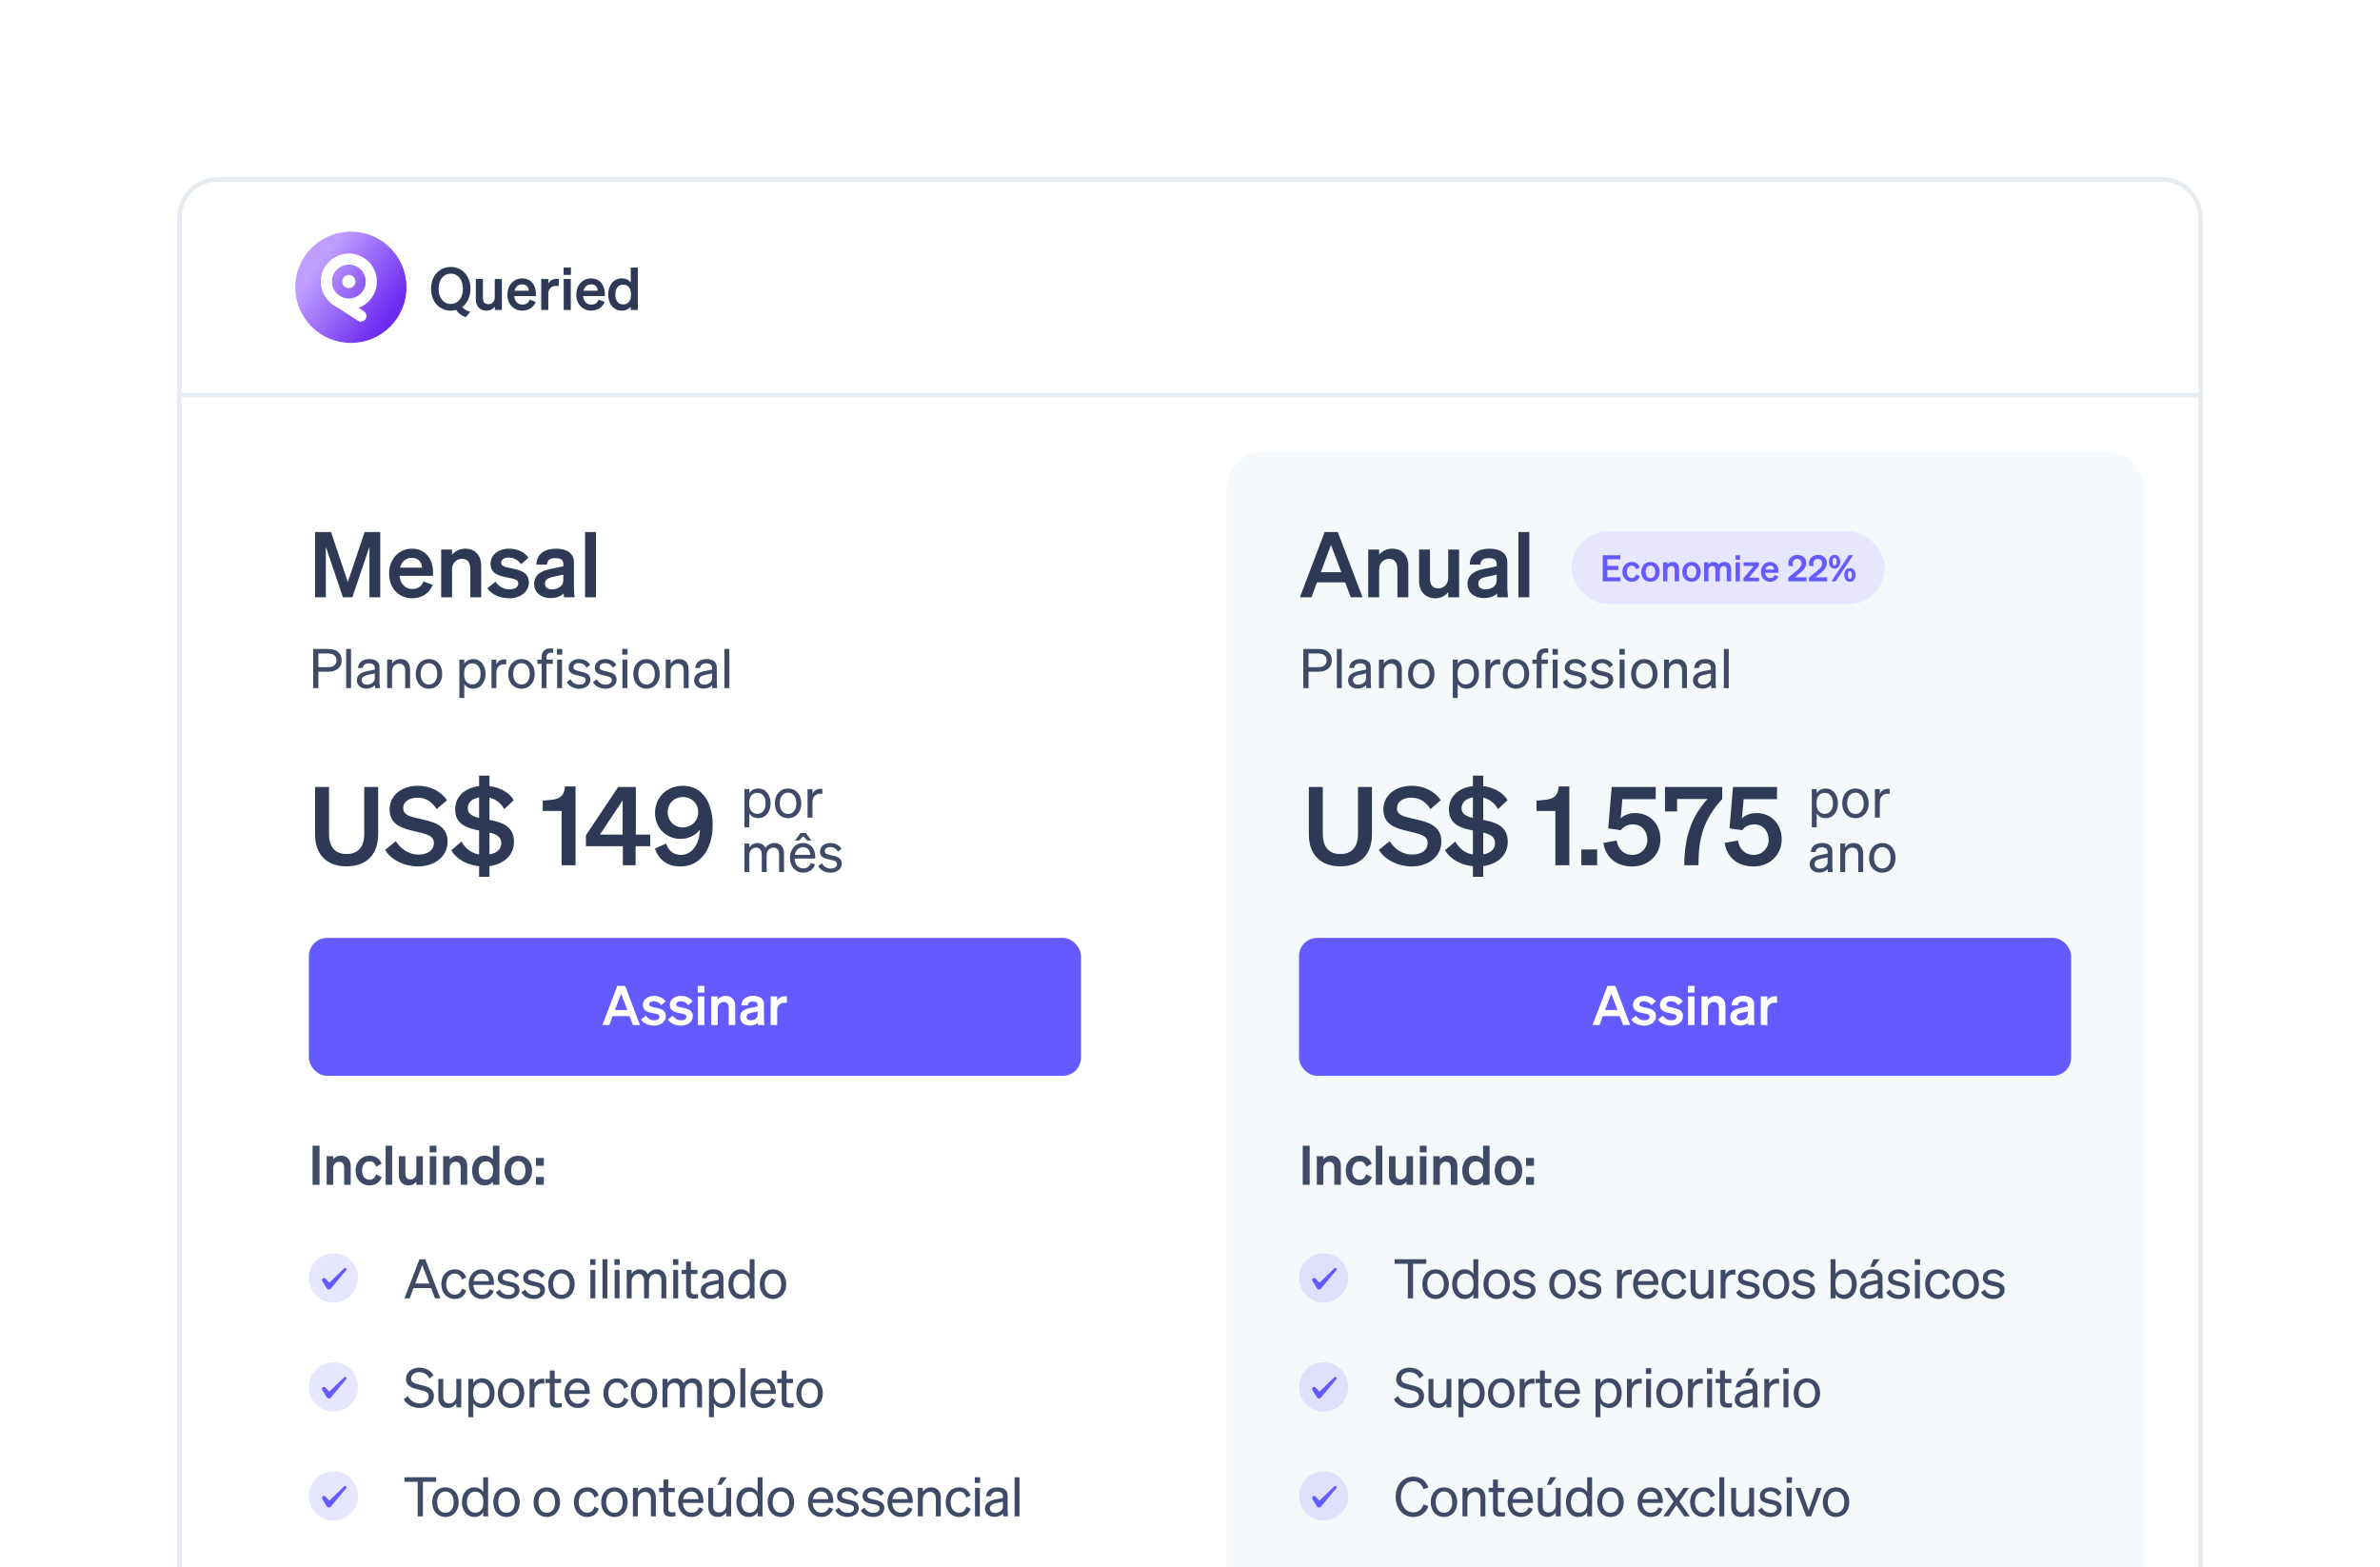 <svg width="524" height="345" viewBox="0 0 524 345" fill="none" xmlns="http://www.w3.org/2000/svg">
<rect x="0" y="0" width="524" height="345" fill="#808080" stroke="none"/>
<g clip-path="url(#clip0_1229_5847)">
<rect width="524" height="345" fill="white"/>
<g clip-path="url(#clip1_1229_5847)">
<path d="M40 48C40 43.582 43.582 40 48 40H476C480.418 40 484 43.582 484 48V349.5H40V48Z" fill="white"/>
<circle cx="77.25" cy="63.25" r="12.25" fill="url(#paint0_linear_1229_5847)"/>
<circle cx="76.803" cy="61.988" r="4.949" transform="rotate(32.715 76.803 61.988)" stroke="white" stroke-width="2.45"/>
<circle cx="76.803" cy="61.988" r="1.453" transform="rotate(32.715 76.803 61.988)" fill="white"/>
<path d="M73.866 65.984L79.463 69.579" stroke="white" stroke-width="2.45" stroke-linecap="round"/>
<path d="M94.903 63.583C94.903 60.749 96.723 58.773 99.245 58.773C101.767 58.773 103.587 60.749 103.587 63.583C103.587 65.325 102.898 66.742 101.78 67.587C102.157 68.081 102.794 68.458 103.535 68.64L102.573 69.823C101.715 69.576 100.844 68.939 100.454 68.224C100.077 68.341 99.674 68.393 99.245 68.393C96.723 68.393 94.903 66.417 94.903 63.583ZM101.923 63.583C101.923 61.555 100.818 60.242 99.245 60.242C97.672 60.242 96.567 61.555 96.567 63.583C96.567 65.611 97.672 66.924 99.245 66.924C100.818 66.924 101.923 65.611 101.923 63.583ZM110.496 61.425V68.25H108.936V67.522C108.546 67.977 107.961 68.393 107.077 68.393C105.647 68.393 104.763 67.418 104.763 65.949V61.425H106.323V65.611C106.323 66.443 106.687 66.976 107.532 66.976C108.234 66.976 108.936 66.456 108.936 65.481V61.425H110.496ZM115.026 68.393C113.076 68.393 111.711 66.95 111.711 64.844C111.711 62.842 113.063 61.295 114.961 61.295C116.937 61.295 117.99 62.79 117.99 64.662V65.182H113.206C113.323 66.352 114.025 67.067 115.026 67.067C115.793 67.067 116.404 66.677 116.612 65.975L117.951 66.482C117.47 67.678 116.391 68.393 115.026 68.393ZM114.948 62.608C114.142 62.608 113.518 63.089 113.284 64.012H116.417C116.404 63.258 115.936 62.608 114.948 62.608ZM123.035 61.412V62.972C122.84 62.946 122.684 62.933 122.463 62.933C121.475 62.933 120.721 63.57 120.721 64.662V68.25H119.161V61.425H120.721V62.439C121.02 61.802 121.722 61.386 122.593 61.386C122.775 61.386 122.918 61.399 123.035 61.412ZM124.086 60.515V58.916H125.698V60.515H124.086ZM125.672 61.425V68.25H124.112V61.425H125.672ZM130.197 68.393C128.247 68.393 126.882 66.95 126.882 64.844C126.882 62.842 128.234 61.295 130.132 61.295C132.108 61.295 133.161 62.79 133.161 64.662V65.182H128.377C128.494 66.352 129.196 67.067 130.197 67.067C130.964 67.067 131.575 66.677 131.783 65.975L133.122 66.482C132.641 67.678 131.562 68.393 130.197 68.393ZM130.119 62.608C129.313 62.608 128.689 63.089 128.455 64.012H131.588C131.575 63.258 131.107 62.608 130.119 62.608ZM136.906 68.393C134.995 68.393 133.903 66.781 133.903 64.844C133.903 62.907 134.995 61.295 136.906 61.295C137.79 61.295 138.44 61.646 138.869 62.153V58.916H140.429V68.25H138.869V67.535C138.44 68.042 137.79 68.393 136.906 68.393ZM138.908 64.649C138.908 63.362 138.18 62.66 137.218 62.66C136.087 62.66 135.476 63.544 135.476 64.844C135.476 66.144 136.087 67.028 137.218 67.028C138.18 67.028 138.908 66.313 138.908 65.052V64.649Z" fill="#2E3A55"/>
<line x1="40" y1="87" x2="484" y2="87" stroke="#E7ECF1"/>
<path d="M77.58 131.5H75.5L71.74 120.4V131.5H69.36V117.14H72.88L76.58 128.14L80.28 117.14H83.72V131.5H81.34V120.4L77.58 131.5ZM90.77 131.72C87.77 131.72 85.67 129.5 85.67 126.26C85.67 123.18 87.75 120.8 90.67 120.8C93.71 120.8 95.33 123.1 95.33 125.98V126.78H87.97C88.15 128.58 89.23 129.68 90.77 129.68C91.95 129.68 92.89 129.08 93.21 128L95.27 128.78C94.53 130.62 92.87 131.72 90.77 131.72ZM90.65 122.82C89.41 122.82 88.45 123.56 88.09 124.98H92.91C92.89 123.82 92.17 122.82 90.65 122.82ZM97.131 131.5V121H99.531V122.12C100.131 121.42 101.071 120.8 102.431 120.8C104.631 120.8 105.951 122.32 105.951 124.58V131.5H103.551V125.28C103.551 123.98 103.031 123.04 101.711 123.04C100.631 123.04 99.531 123.84 99.531 125.34V131.5H97.131ZM107.301 129.5L109.101 128.06C109.721 129.08 110.921 129.76 112.141 129.76C113.161 129.76 114.101 129.4 114.101 128.46C114.101 127.56 113.221 127.46 111.561 127.12C109.901 126.78 108.001 126.36 108.001 124.12C108.001 122.2 109.681 120.8 112.101 120.8C113.941 120.8 115.581 121.62 116.341 122.78L114.721 124.24C114.121 123.3 113.121 122.76 111.961 122.76C110.981 122.76 110.341 123.2 110.341 123.9C110.341 124.66 111.101 124.8 112.421 125.08C114.201 125.46 116.441 125.84 116.441 128.24C116.441 130.36 114.501 131.72 112.121 131.72C110.181 131.72 108.241 130.94 107.301 129.5ZM126.363 128.98C126.363 129.84 126.403 130.74 126.523 131.5H124.183C124.143 131.24 124.123 130.96 124.123 130.66C123.443 131.32 122.403 131.68 121.143 131.68C119.143 131.68 117.603 130.46 117.603 128.58C117.603 126.58 119.103 125.7 121.123 125.28L124.023 124.68V124.16C124.023 123.22 123.363 122.88 122.283 122.88C121.023 122.88 120.483 123.38 120.423 124.3H118.083C118.163 121.88 120.003 120.8 122.423 120.8C124.883 120.8 126.363 121.88 126.363 123.78V128.98ZM124.023 127.8V126.52L121.763 127C120.743 127.22 119.983 127.54 119.983 128.48C119.983 129.3 120.583 129.76 121.503 129.76C122.783 129.76 124.023 129.08 124.023 127.8ZM131.211 117.14V131.5H128.811V117.14H131.211Z" fill="#2E3A55"/>
<path d="M70.1 147.888V151.5H68.948V142.884H72.236C74.06 142.884 75.224 143.736 75.224 145.38C75.224 147 74.06 147.888 72.236 147.888H70.1ZM70.1 146.892H72.176C73.4 146.892 74.084 146.352 74.084 145.38C74.084 144.408 73.4 143.88 72.176 143.88H70.1V146.892ZM77.291 142.884V151.5H76.211V142.884H77.291ZM83.558 150.132C83.558 150.6 83.594 151.104 83.654 151.5H82.586C82.562 151.32 82.55 151.104 82.538 150.852C82.154 151.308 81.458 151.608 80.642 151.608C79.502 151.608 78.566 150.924 78.566 149.796C78.566 148.548 79.55 148.02 80.954 147.744L82.514 147.432V147.048C82.514 146.352 82.01 146.052 81.242 146.052C80.414 146.052 79.958 146.4 79.874 147.072H78.818C78.914 145.74 79.958 145.104 81.302 145.104C82.694 145.104 83.558 145.74 83.558 146.892V150.132ZM82.514 149.364V148.272L81.242 148.536C80.282 148.728 79.646 148.992 79.646 149.748C79.646 150.36 80.102 150.732 80.786 150.732C81.71 150.732 82.514 150.168 82.514 149.364ZM85.243 151.5V145.224H86.323V146.076C86.683 145.56 87.307 145.104 88.195 145.104C89.527 145.104 90.283 146.028 90.283 147.36V151.5H89.203V147.648C89.203 146.772 88.831 146.112 87.895 146.112C87.115 146.112 86.323 146.712 86.323 147.756V151.5H85.243ZM97.357 148.368C97.357 150.312 96.157 151.632 94.441 151.632C92.725 151.632 91.525 150.312 91.525 148.368C91.525 146.424 92.725 145.104 94.441 145.104C96.157 145.104 97.357 146.424 97.357 148.368ZM92.617 148.368C92.617 149.796 93.337 150.708 94.441 150.708C95.545 150.708 96.265 149.796 96.265 148.368C96.265 146.928 95.545 146.016 94.441 146.016C93.337 146.016 92.617 146.928 92.617 148.368ZM104.166 151.632C103.29 151.632 102.594 151.212 102.222 150.588V153.66H101.142V145.224H102.222V146.136C102.594 145.524 103.29 145.104 104.166 145.104C105.906 145.104 106.902 146.58 106.902 148.368C106.902 150.144 105.906 151.632 104.166 151.632ZM102.198 148.152V148.596C102.198 150.036 103.086 150.684 103.974 150.684C105.15 150.684 105.81 149.712 105.81 148.368C105.81 147.012 105.15 146.052 103.974 146.052C103.086 146.052 102.198 146.688 102.198 148.152ZM111.459 145.2V146.292C111.279 146.256 111.135 146.244 110.931 146.244C110.019 146.244 109.287 146.964 109.287 148.068V151.5H108.207V145.224H109.287V146.292C109.563 145.656 110.175 145.176 111.027 145.176C111.195 145.176 111.351 145.188 111.459 145.2ZM117.73 148.368C117.73 150.312 116.53 151.632 114.814 151.632C113.098 151.632 111.898 150.312 111.898 148.368C111.898 146.424 113.098 145.104 114.814 145.104C116.53 145.104 117.73 146.424 117.73 148.368ZM112.99 148.368C112.99 149.796 113.71 150.708 114.814 150.708C115.918 150.708 116.638 149.796 116.638 148.368C116.638 146.928 115.918 146.016 114.814 146.016C113.71 146.016 112.99 146.928 112.99 148.368ZM121.78 142.776V143.736C121.6 143.712 121.492 143.712 121.312 143.712C120.676 143.712 120.328 143.988 120.328 144.792V145.224H121.72V146.148H120.328V151.5H119.248V146.148H118.3V145.224H119.248V144.72C119.248 143.496 119.92 142.752 121.204 142.752C121.42 142.752 121.54 142.764 121.78 142.776ZM122.615 144.132V142.884H123.791V144.132H122.615ZM123.743 145.224V151.5H122.663V145.224H123.743ZM124.79 150.168L125.63 149.556C125.966 150.288 126.734 150.732 127.55 150.732C128.282 150.732 128.93 150.42 128.93 149.736C128.93 149.052 128.33 148.956 127.298 148.74C126.266 148.512 125.186 148.284 125.186 147C125.186 145.884 126.158 145.104 127.49 145.104C128.618 145.104 129.542 145.656 129.914 146.4L129.146 147.012C128.822 146.388 128.234 145.992 127.442 145.992C126.722 145.992 126.242 146.352 126.242 146.916C126.242 147.504 126.794 147.612 127.67 147.804C128.75 148.056 129.986 148.272 129.986 149.64C129.986 150.84 128.894 151.632 127.55 151.632C126.41 151.632 125.27 151.14 124.79 150.168ZM130.566 150.168L131.406 149.556C131.742 150.288 132.51 150.732 133.326 150.732C134.058 150.732 134.706 150.42 134.706 149.736C134.706 149.052 134.106 148.956 133.074 148.74C132.042 148.512 130.962 148.284 130.962 147C130.962 145.884 131.934 145.104 133.266 145.104C134.394 145.104 135.318 145.656 135.69 146.4L134.922 147.012C134.598 146.388 134.01 145.992 133.218 145.992C132.498 145.992 132.018 146.352 132.018 146.916C132.018 147.504 132.57 147.612 133.446 147.804C134.526 148.056 135.762 148.272 135.762 149.64C135.762 150.84 134.67 151.632 133.326 151.632C132.186 151.632 131.046 151.14 130.566 150.168ZM136.99 144.132V142.884H138.166V144.132H136.99ZM138.118 145.224V151.5H137.038V145.224H138.118ZM145.261 148.368C145.261 150.312 144.061 151.632 142.345 151.632C140.629 151.632 139.429 150.312 139.429 148.368C139.429 146.424 140.629 145.104 142.345 145.104C144.061 145.104 145.261 146.424 145.261 148.368ZM140.521 148.368C140.521 149.796 141.241 150.708 142.345 150.708C143.449 150.708 144.169 149.796 144.169 148.368C144.169 146.928 143.449 146.016 142.345 146.016C141.241 146.016 140.521 146.928 140.521 148.368ZM146.574 151.5V145.224H147.654V146.076C148.014 145.56 148.638 145.104 149.526 145.104C150.858 145.104 151.614 146.028 151.614 147.36V151.5H150.534V147.648C150.534 146.772 150.162 146.112 149.226 146.112C148.446 146.112 147.654 146.712 147.654 147.756V151.5H146.574ZM157.812 150.132C157.812 150.6 157.848 151.104 157.908 151.5H156.84C156.816 151.32 156.804 151.104 156.792 150.852C156.408 151.308 155.712 151.608 154.896 151.608C153.756 151.608 152.82 150.924 152.82 149.796C152.82 148.548 153.804 148.02 155.208 147.744L156.768 147.432V147.048C156.768 146.352 156.264 146.052 155.496 146.052C154.668 146.052 154.212 146.4 154.128 147.072H153.072C153.168 145.74 154.212 145.104 155.556 145.104C156.948 145.104 157.812 145.74 157.812 146.892V150.132ZM156.768 149.364V148.272L155.496 148.536C154.536 148.728 153.9 148.992 153.9 149.748C153.9 150.36 154.356 150.732 155.04 150.732C155.964 150.732 156.768 150.168 156.768 149.364ZM160.577 142.884V151.5H159.497V142.884H160.577Z" fill="#3F4B66"/>
<path d="M76.304 190.74C72.2 190.74 69.368 188.412 69.368 183.66V173.268H72.44V183.564C72.44 186.708 74 188.028 76.304 188.028C78.632 188.028 80.192 186.708 80.192 183.564V173.268H83.264V183.66C83.264 188.412 80.432 190.74 76.304 190.74ZM84.794 187.14L87.146 185.196C88.346 187.068 90.146 188.148 92.114 188.148C94.058 188.148 95.522 187.26 95.522 185.604C95.522 183.852 93.722 183.612 91.154 182.988C88.562 182.364 85.778 181.596 85.778 178.236C85.778 175.044 88.514 173.004 91.994 173.004C94.946 173.004 97.25 174.396 98.402 176.196L96.146 178.14C95.186 176.652 93.914 175.62 91.898 175.62C90.05 175.62 88.778 176.556 88.778 177.924C88.778 179.436 90.098 179.748 92.426 180.276C95.21 180.9 98.546 181.548 98.546 185.292C98.546 188.676 95.57 190.764 92.018 190.764C89.066 190.764 86.138 189.348 84.794 187.14ZM99.344 187.212L101.6 185.292C102.584 186.948 103.832 187.86 105.488 188.124V182.844C102.872 182.34 100.208 181.548 100.208 178.164C100.208 175.308 102.464 173.412 105.488 173.076V170.772H107.768V173.076C110.192 173.388 112.184 174.54 113.12 176.172L111.032 178.14C110.264 176.82 109.16 175.932 107.768 175.62V180.516C110.408 181.02 113.168 181.812 113.168 185.364C113.168 188.34 110.816 190.284 107.768 190.692V193.044H105.488V190.716C102.776 190.428 100.52 189.156 99.344 187.212ZM102.992 177.948C102.992 179.22 104.048 179.724 105.488 180.084V175.548C104 175.812 102.992 176.628 102.992 177.948ZM110.36 185.58C110.36 184.212 109.256 183.66 107.768 183.3V188.1C109.256 187.86 110.36 187.092 110.36 185.58ZM124.392 173.148H126.72V190.5H123.648V178.548H119.496V176.268L121.176 176.124C123.336 175.932 124.224 175.188 124.392 173.148ZM139.942 190.5H137.134V186.3H128.998V183.9L136.102 173.268H139.99V183.756H143.158V186.3H139.942V190.5ZM132.07 183.756H137.086V176.22L132.07 183.756ZM144.19 186.804L146.662 185.724C147.094 187.14 148.15 188.22 149.926 188.22C152.374 188.22 154.006 185.82 154.102 182.652C153.286 183.78 151.774 184.692 149.806 184.692C146.59 184.692 144.214 182.196 144.214 178.98C144.214 175.572 146.806 173.004 150.358 173.004C154.774 173.004 156.91 176.892 156.91 181.668C156.91 186.972 154.174 190.764 149.806 190.764C146.782 190.764 144.982 189.18 144.19 186.804ZM146.998 178.812C146.998 180.708 148.438 182.172 150.334 182.172C152.23 182.172 153.718 180.708 153.718 178.812C153.718 176.892 152.254 175.476 150.358 175.476C148.462 175.476 146.998 176.892 146.998 178.812Z" fill="#2E3A55"/>
<path d="M166.924 180.132C166.048 180.132 165.352 179.712 164.98 179.088V182.16H163.9V173.724H164.98V174.636C165.352 174.024 166.048 173.604 166.924 173.604C168.664 173.604 169.66 175.08 169.66 176.868C169.66 178.644 168.664 180.132 166.924 180.132ZM164.956 176.652V177.096C164.956 178.536 165.844 179.184 166.732 179.184C167.908 179.184 168.568 178.212 168.568 176.868C168.568 175.512 167.908 174.552 166.732 174.552C165.844 174.552 164.956 175.188 164.956 176.652ZM176.425 176.868C176.425 178.812 175.225 180.132 173.509 180.132C171.793 180.132 170.593 178.812 170.593 176.868C170.593 174.924 171.793 173.604 173.509 173.604C175.225 173.604 176.425 174.924 176.425 176.868ZM171.685 176.868C171.685 178.296 172.405 179.208 173.509 179.208C174.613 179.208 175.333 178.296 175.333 176.868C175.333 175.428 174.613 174.516 173.509 174.516C172.405 174.516 171.685 175.428 171.685 176.868ZM181.05 173.7V174.792C180.87 174.756 180.726 174.744 180.522 174.744C179.61 174.744 178.878 175.464 178.878 176.568V180H177.798V173.724H178.878V174.792C179.154 174.156 179.766 173.676 180.618 173.676C180.786 173.676 180.942 173.688 181.05 173.7ZM164.98 188.244V192H163.9V185.724H164.98V186.576C165.316 186.06 165.916 185.604 166.792 185.604C167.632 185.604 168.22 186.024 168.532 186.672C168.88 186.156 169.552 185.604 170.536 185.604C171.832 185.604 172.612 186.528 172.612 187.86V192H171.532V188.148C171.532 187.272 171.172 186.612 170.284 186.612C169.564 186.612 168.796 187.224 168.796 188.244V192H167.716V188.148C167.716 187.272 167.356 186.612 166.468 186.612C165.748 186.612 164.98 187.224 164.98 188.244ZM177.425 183.384L178.601 185.052H177.761L176.837 184.116L175.913 185.052H175.073L176.249 183.384H177.425ZM176.861 192.132C175.121 192.132 173.921 190.8 173.921 188.868C173.921 186.996 175.109 185.604 176.813 185.604C178.565 185.604 179.489 186.936 179.489 188.676V189.036H174.953C175.013 190.356 175.769 191.196 176.861 191.196C177.701 191.196 178.301 190.74 178.493 189.996L179.441 190.332C179.057 191.448 178.109 192.132 176.861 192.132ZM176.801 186.528C175.889 186.528 175.205 187.14 175.013 188.208H178.397C178.373 187.32 177.893 186.528 176.801 186.528ZM180.138 190.668L180.978 190.056C181.314 190.788 182.082 191.232 182.898 191.232C183.63 191.232 184.278 190.92 184.278 190.236C184.278 189.552 183.678 189.456 182.646 189.24C181.614 189.012 180.534 188.784 180.534 187.5C180.534 186.384 181.506 185.604 182.838 185.604C183.966 185.604 184.89 186.156 185.262 186.9L184.494 187.512C184.17 186.888 183.582 186.492 182.79 186.492C182.07 186.492 181.59 186.852 181.59 187.416C181.59 188.004 182.142 188.112 183.018 188.304C184.098 188.556 185.334 188.772 185.334 190.14C185.334 191.34 184.242 192.132 182.898 192.132C181.758 192.132 180.618 191.64 180.138 190.668Z" fill="#3F4B66"/>
<rect x="68" y="206.5" width="170" height="30.358" rx="4" fill="#635BFF"/>
<path d="M135.9 217.063H137.64L140.904 225.679H139.356L138.612 223.711H134.892L134.16 225.679H132.636L135.9 217.063ZM136.74 218.767L135.396 222.367H138.108L136.74 218.767ZM141.119 224.479L142.199 223.615C142.571 224.227 143.291 224.635 144.023 224.635C144.635 224.635 145.199 224.419 145.199 223.855C145.199 223.315 144.671 223.255 143.675 223.051C142.679 222.847 141.539 222.595 141.539 221.251C141.539 220.099 142.547 219.259 143.999 219.259C145.103 219.259 146.087 219.751 146.543 220.447L145.571 221.323C145.211 220.759 144.611 220.435 143.915 220.435C143.327 220.435 142.943 220.699 142.943 221.119C142.943 221.575 143.399 221.659 144.191 221.827C145.259 222.055 146.603 222.283 146.603 223.723C146.603 224.995 145.439 225.811 144.011 225.811C142.847 225.811 141.683 225.343 141.119 224.479ZM147.049 224.479L148.129 223.615C148.501 224.227 149.221 224.635 149.953 224.635C150.565 224.635 151.129 224.419 151.129 223.855C151.129 223.315 150.601 223.255 149.605 223.051C148.609 222.847 147.469 222.595 147.469 221.251C147.469 220.099 148.477 219.259 149.929 219.259C151.033 219.259 152.017 219.751 152.473 220.447L151.501 221.323C151.141 220.759 150.541 220.435 149.845 220.435C149.257 220.435 148.873 220.699 148.873 221.119C148.873 221.575 149.329 221.659 150.121 221.827C151.189 222.055 152.533 222.283 152.533 223.723C152.533 224.995 151.369 225.811 149.941 225.811C148.777 225.811 147.613 225.343 147.049 224.479ZM153.615 218.539V217.063H155.103V218.539H153.615ZM155.079 219.379V225.679H153.639V219.379H155.079ZM156.592 225.679V219.379H158.032V220.051C158.392 219.631 158.956 219.259 159.772 219.259C161.092 219.259 161.884 220.171 161.884 221.527V225.679H160.444V221.947C160.444 221.167 160.132 220.603 159.34 220.603C158.692 220.603 158.032 221.083 158.032 221.983V225.679H156.592ZM168.202 224.167C168.202 224.683 168.226 225.223 168.298 225.679H166.894C166.87 225.523 166.858 225.355 166.858 225.175C166.45 225.571 165.826 225.787 165.07 225.787C163.87 225.787 162.946 225.055 162.946 223.927C162.946 222.727 163.846 222.199 165.058 221.947L166.798 221.587V221.275C166.798 220.711 166.402 220.507 165.754 220.507C164.998 220.507 164.674 220.807 164.638 221.359H163.234C163.282 219.907 164.386 219.259 165.838 219.259C167.314 219.259 168.202 219.907 168.202 221.047V224.167ZM166.798 223.459V222.691L165.442 222.979C164.83 223.111 164.374 223.303 164.374 223.867C164.374 224.359 164.734 224.635 165.286 224.635C166.054 224.635 166.798 224.227 166.798 223.459ZM173.246 219.367V220.807C173.066 220.783 172.922 220.771 172.718 220.771C171.806 220.771 171.11 221.359 171.11 222.367V225.679H169.67V219.379H171.11V220.315C171.386 219.727 172.034 219.343 172.838 219.343C173.006 219.343 173.138 219.355 173.246 219.367Z" fill="white"/>
<path d="M70.352 252.242V260.858H68.816V252.242H70.352ZM71.92 260.858V254.558H73.36V255.23C73.72 254.81 74.284 254.438 75.1 254.438C76.42 254.438 77.212 255.35 77.212 256.706V260.858H75.772V257.126C75.772 256.346 75.46 255.782 74.668 255.782C74.02 255.782 73.36 256.262 73.36 257.162V260.858H71.92ZM79.726 257.714C79.726 258.998 80.398 259.742 81.382 259.742C82.15 259.742 82.618 259.238 82.798 258.542L84.034 259.166C83.71 260.186 82.75 260.99 81.382 260.99C79.582 260.99 78.286 259.658 78.286 257.714C78.286 255.77 79.582 254.438 81.382 254.438C82.738 254.438 83.674 255.206 84.01 256.214L82.798 256.874C82.618 256.19 82.15 255.674 81.382 255.674C80.398 255.674 79.726 256.43 79.726 257.714ZM86.344 252.242V260.858H84.904V252.242H86.344ZM93.102 254.558V260.858H91.662V260.186C91.302 260.606 90.762 260.99 89.946 260.99C88.626 260.99 87.81 260.09 87.81 258.734V254.558H89.25V258.422C89.25 259.19 89.586 259.682 90.366 259.682C91.014 259.682 91.662 259.202 91.662 258.302V254.558H93.102ZM94.595 253.718V252.242H96.083V253.718H94.595ZM96.059 254.558V260.858H94.619V254.558H96.059ZM97.572 260.858V254.558H99.012V255.23C99.372 254.81 99.936 254.438 100.752 254.438C102.072 254.438 102.864 255.35 102.864 256.706V260.858H101.424V257.126C101.424 256.346 101.112 255.782 100.32 255.782C99.672 255.782 99.012 256.262 99.012 257.162V260.858H97.572ZM106.71 260.99C104.946 260.99 103.938 259.502 103.938 257.714C103.938 255.926 104.946 254.438 106.71 254.438C107.526 254.438 108.126 254.762 108.522 255.23V252.242H109.962V260.858H108.522V260.198C108.126 260.666 107.526 260.99 106.71 260.99ZM108.558 257.534C108.558 256.346 107.886 255.698 106.998 255.698C105.954 255.698 105.39 256.514 105.39 257.714C105.39 258.914 105.954 259.73 106.998 259.73C107.886 259.73 108.558 259.07 108.558 257.906V257.534ZM117.147 257.714C117.147 259.67 115.887 260.99 114.111 260.99C112.335 260.99 111.075 259.67 111.075 257.714C111.075 255.758 112.335 254.438 114.111 254.438C115.887 254.438 117.147 255.758 117.147 257.714ZM112.527 257.714C112.527 258.998 113.139 259.778 114.111 259.778C115.083 259.778 115.695 258.998 115.695 257.714C115.695 256.43 115.083 255.65 114.111 255.65C113.139 255.65 112.527 256.43 112.527 257.714ZM117.992 256.67V254.93H119.732V256.67H117.992ZM117.992 260.858V259.118H119.732V260.858H117.992Z" fill="#3F4B66"/>
<g clip-path="url(#clip2_1229_5847)">
<path opacity="0.15" d="M73.421 286.779C76.415 286.779 78.842 284.352 78.842 281.358C78.842 278.364 76.415 275.937 73.421 275.937C70.427 275.937 68 278.364 68 281.358C68 284.352 70.427 286.779 73.421 286.779Z" fill="#635BFF"/>
<path fill-rule="evenodd" clip-rule="evenodd" d="M75.733 279.274L72.498 282.403L71.643 281.482C71.482 281.337 71.233 281.324 71.056 281.453C70.88 281.582 70.829 281.814 70.936 282L71.954 283.654C72.053 283.806 72.228 283.899 72.417 283.899C72.605 283.899 72.78 283.806 72.879 283.654C73.043 283.442 76.147 279.74 76.147 279.74C76.555 279.326 76.06 278.959 75.733 279.274Z" fill="#635BFF"/>
</g>
<path d="M92.358 277.242H93.63L96.954 285.858H95.79L94.914 283.59H91.05L90.186 285.858H89.034L92.358 277.242ZM92.97 278.538L91.434 282.582H94.53L92.97 278.538ZM98.248 282.726C98.248 284.154 99.016 285.042 100.131 285.042C100.995 285.042 101.511 284.49 101.691 283.71L102.651 284.154C102.351 285.198 101.439 285.99 100.131 285.99C98.379 285.99 97.168 284.658 97.168 282.726C97.168 280.782 98.379 279.462 100.131 279.462C101.439 279.462 102.327 280.218 102.627 281.262L101.691 281.73C101.511 280.962 100.995 280.398 100.131 280.398C99.016 280.398 98.248 281.286 98.248 282.726ZM106.125 285.99C104.385 285.99 103.185 284.658 103.185 282.726C103.185 280.854 104.373 279.462 106.077 279.462C107.829 279.462 108.753 280.794 108.753 282.534V282.894H104.217C104.277 284.214 105.033 285.054 106.125 285.054C106.965 285.054 107.565 284.598 107.757 283.854L108.705 284.19C108.321 285.306 107.373 285.99 106.125 285.99ZM106.065 280.386C105.153 280.386 104.469 280.998 104.277 282.066H107.661C107.637 281.178 107.157 280.386 106.065 280.386ZM109.185 284.526L110.025 283.914C110.361 284.646 111.129 285.09 111.945 285.09C112.677 285.09 113.325 284.778 113.325 284.094C113.325 283.41 112.725 283.314 111.693 283.098C110.661 282.87 109.581 282.642 109.581 281.358C109.581 280.242 110.553 279.462 111.885 279.462C113.013 279.462 113.937 280.014 114.309 280.758L113.541 281.37C113.217 280.746 112.629 280.35 111.837 280.35C111.117 280.35 110.637 280.71 110.637 281.274C110.637 281.862 111.189 281.97 112.065 282.162C113.145 282.414 114.381 282.63 114.381 283.998C114.381 285.198 113.289 285.99 111.945 285.99C110.805 285.99 109.665 285.498 109.185 284.526ZM114.804 284.526L115.644 283.914C115.98 284.646 116.748 285.09 117.564 285.09C118.296 285.09 118.944 284.778 118.944 284.094C118.944 283.41 118.344 283.314 117.312 283.098C116.28 282.87 115.2 282.642 115.2 281.358C115.2 280.242 116.172 279.462 117.504 279.462C118.632 279.462 119.556 280.014 119.928 280.758L119.16 281.37C118.836 280.746 118.248 280.35 117.456 280.35C116.736 280.35 116.256 280.71 116.256 281.274C116.256 281.862 116.808 281.97 117.684 282.162C118.764 282.414 120 282.63 120 283.998C120 285.198 118.908 285.99 117.564 285.99C116.424 285.99 115.284 285.498 114.804 284.526ZM126.519 282.726C126.519 284.67 125.319 285.99 123.603 285.99C121.887 285.99 120.687 284.67 120.687 282.726C120.687 280.782 121.887 279.462 123.603 279.462C125.319 279.462 126.519 280.782 126.519 282.726ZM121.779 282.726C121.779 284.154 122.499 285.066 123.603 285.066C124.707 285.066 125.427 284.154 125.427 282.726C125.427 281.286 124.707 280.374 123.603 280.374C122.499 280.374 121.779 281.286 121.779 282.726ZM129.942 278.49V277.242H131.118V278.49H129.942ZM131.07 279.582V285.858H129.99V279.582H131.07ZM133.736 277.242V285.858H132.656V277.242H133.736ZM135.274 278.49V277.242H136.45V278.49H135.274ZM136.402 279.582V285.858H135.322V279.582H136.402ZM139.068 282.102V285.858H137.988V279.582H139.068V280.434C139.404 279.918 140.004 279.462 140.88 279.462C141.72 279.462 142.308 279.882 142.62 280.53C142.968 280.014 143.64 279.462 144.624 279.462C145.92 279.462 146.7 280.386 146.7 281.718V285.858H145.62V282.006C145.62 281.13 145.26 280.47 144.372 280.47C143.652 280.47 142.884 281.082 142.884 282.102V285.858H141.804V282.006C141.804 281.13 141.444 280.47 140.556 280.47C139.836 280.47 139.068 281.082 139.068 282.102ZM148.176 278.49V277.242H149.352V278.49H148.176ZM149.304 279.582V285.858H148.224V279.582H149.304ZM151.058 284.358V280.506H150.086V279.582H151.058V277.746H152.126V279.582H153.554V280.506H152.126V284.19C152.126 284.85 152.45 284.97 153.002 284.97C153.254 284.97 153.434 284.958 153.686 284.898V285.822C153.41 285.882 153.098 285.918 152.738 285.918C151.67 285.918 151.058 285.558 151.058 284.358ZM159.275 284.49C159.275 284.958 159.311 285.462 159.371 285.858H158.303C158.279 285.678 158.267 285.462 158.255 285.21C157.871 285.666 157.175 285.966 156.359 285.966C155.219 285.966 154.283 285.282 154.283 284.154C154.283 282.906 155.267 282.378 156.671 282.102L158.231 281.79V281.406C158.231 280.71 157.727 280.41 156.959 280.41C156.131 280.41 155.675 280.758 155.591 281.43H154.535C154.631 280.098 155.675 279.462 157.019 279.462C158.411 279.462 159.275 280.098 159.275 281.25V284.49ZM158.231 283.722V282.63L156.959 282.894C155.999 283.086 155.363 283.35 155.363 284.106C155.363 284.718 155.819 285.09 156.503 285.09C157.427 285.09 158.231 284.526 158.231 283.722ZM163.108 285.99C161.368 285.99 160.372 284.502 160.372 282.726C160.372 280.938 161.368 279.462 163.108 279.462C163.984 279.462 164.68 279.882 165.052 280.494V277.242H166.132V285.858H165.052V284.946C164.68 285.57 163.984 285.99 163.108 285.99ZM165.076 282.51C165.076 281.046 164.188 280.41 163.3 280.41C162.124 280.41 161.464 281.37 161.464 282.726C161.464 284.07 162.124 285.042 163.3 285.042C164.188 285.042 165.076 284.394 165.076 282.954V282.51ZM173.1 282.726C173.1 284.67 171.9 285.99 170.184 285.99C168.468 285.99 167.268 284.67 167.268 282.726C167.268 280.782 168.468 279.462 170.184 279.462C171.9 279.462 173.1 280.782 173.1 282.726ZM168.36 282.726C168.36 284.154 169.08 285.066 170.184 285.066C171.288 285.066 172.008 284.154 172.008 282.726C172.008 281.286 171.288 280.374 170.184 280.374C169.08 280.374 168.36 281.286 168.36 282.726Z" fill="#3F4B66"/>
<g clip-path="url(#clip3_1229_5847)">
<path opacity="0.15" d="M73.421 310.779C76.415 310.779 78.842 308.352 78.842 305.358C78.842 302.364 76.415 299.937 73.421 299.937C70.427 299.937 68 302.364 68 305.358C68 308.352 70.427 310.779 73.421 310.779Z" fill="#635BFF"/>
<path fill-rule="evenodd" clip-rule="evenodd" d="M75.733 303.274L72.498 306.403L71.643 305.482C71.482 305.337 71.233 305.324 71.056 305.453C70.88 305.582 70.829 305.814 70.936 306L71.954 307.654C72.053 307.806 72.228 307.899 72.417 307.899C72.605 307.899 72.78 307.806 72.879 307.654C73.043 307.442 76.147 303.74 76.147 303.74C76.555 303.326 76.06 302.959 75.733 303.274Z" fill="#635BFF"/>
</g>
<path d="M88.89 308.082L89.79 307.362C90.33 308.394 91.302 308.994 92.418 308.994C93.534 308.994 94.398 308.442 94.398 307.458C94.398 306.414 93.402 306.234 92.094 305.922C90.738 305.598 89.394 305.226 89.394 303.606C89.394 302.094 90.702 301.11 92.334 301.11C93.834 301.11 94.914 301.83 95.43 302.802L94.554 303.498C94.11 302.67 93.426 302.106 92.31 302.106C91.266 302.106 90.51 302.682 90.51 303.51C90.51 304.422 91.314 304.614 92.526 304.902C93.954 305.238 95.526 305.538 95.526 307.362C95.526 308.97 94.098 309.99 92.394 309.99C90.906 309.99 89.478 309.246 88.89 308.082ZM101.548 303.582V309.858H100.468V308.994C100.108 309.522 99.496 309.99 98.608 309.99C97.264 309.99 96.508 309.066 96.508 307.734V303.582H97.588V307.506C97.588 308.394 97.972 308.994 98.896 308.994C99.676 308.994 100.468 308.406 100.468 307.362V303.582H101.548ZM106.149 309.99C105.273 309.99 104.577 309.57 104.205 308.946V312.018H103.125V303.582H104.205V304.494C104.577 303.882 105.273 303.462 106.149 303.462C107.889 303.462 108.885 304.938 108.885 306.726C108.885 308.502 107.889 309.99 106.149 309.99ZM104.181 306.51V306.954C104.181 308.394 105.069 309.042 105.957 309.042C107.133 309.042 107.793 308.07 107.793 306.726C107.793 305.37 107.133 304.41 105.957 304.41C105.069 304.41 104.181 305.046 104.181 306.51ZM115.433 306.726C115.433 308.67 114.233 309.99 112.517 309.99C110.801 309.99 109.601 308.67 109.601 306.726C109.601 304.782 110.801 303.462 112.517 303.462C114.233 303.462 115.433 304.782 115.433 306.726ZM110.693 306.726C110.693 308.154 111.413 309.066 112.517 309.066C113.621 309.066 114.341 308.154 114.341 306.726C114.341 305.286 113.621 304.374 112.517 304.374C111.413 304.374 110.693 305.286 110.693 306.726ZM119.842 303.558V304.65C119.662 304.614 119.518 304.602 119.314 304.602C118.402 304.602 117.67 305.322 117.67 306.426V309.858H116.59V303.582H117.67V304.65C117.946 304.014 118.558 303.534 119.41 303.534C119.578 303.534 119.734 303.546 119.842 303.558ZM121.052 308.358V304.506H120.08V303.582H121.052V301.746H122.12V303.582H123.548V304.506H122.12V308.19C122.12 308.85 122.444 308.97 122.996 308.97C123.248 308.97 123.428 308.958 123.68 308.898V309.822C123.404 309.882 123.092 309.918 122.732 309.918C121.664 309.918 121.052 309.558 121.052 308.358ZM127.219 309.99C125.479 309.99 124.279 308.658 124.279 306.726C124.279 304.854 125.467 303.462 127.171 303.462C128.923 303.462 129.847 304.794 129.847 306.534V306.894H125.311C125.371 308.214 126.127 309.054 127.219 309.054C128.059 309.054 128.659 308.598 128.851 307.854L129.799 308.19C129.415 309.306 128.467 309.99 127.219 309.99ZM127.159 304.386C126.247 304.386 125.563 304.998 125.371 306.066H128.755C128.731 305.178 128.251 304.386 127.159 304.386ZM133.937 306.726C133.937 308.154 134.705 309.042 135.821 309.042C136.685 309.042 137.201 308.49 137.381 307.71L138.341 308.154C138.041 309.198 137.129 309.99 135.821 309.99C134.069 309.99 132.857 308.658 132.857 306.726C132.857 304.782 134.069 303.462 135.821 303.462C137.129 303.462 138.017 304.218 138.317 305.262L137.381 305.73C137.201 304.962 136.685 304.398 135.821 304.398C134.705 304.398 133.937 305.286 133.937 306.726ZM144.706 306.726C144.706 308.67 143.506 309.99 141.79 309.99C140.074 309.99 138.874 308.67 138.874 306.726C138.874 304.782 140.074 303.462 141.79 303.462C143.506 303.462 144.706 304.782 144.706 306.726ZM139.966 306.726C139.966 308.154 140.686 309.066 141.79 309.066C142.894 309.066 143.614 308.154 143.614 306.726C143.614 305.286 142.894 304.374 141.79 304.374C140.686 304.374 139.966 305.286 139.966 306.726ZM146.943 306.102V309.858H145.863V303.582H146.943V304.434C147.279 303.918 147.879 303.462 148.755 303.462C149.595 303.462 150.183 303.882 150.495 304.53C150.843 304.014 151.515 303.462 152.499 303.462C153.795 303.462 154.575 304.386 154.575 305.718V309.858H153.495V306.006C153.495 305.13 153.135 304.47 152.247 304.47C151.527 304.47 150.759 305.082 150.759 306.102V309.858H149.679V306.006C149.679 305.13 149.319 304.47 148.431 304.47C147.711 304.47 146.943 305.082 146.943 306.102ZM159.123 309.99C158.247 309.99 157.551 309.57 157.179 308.946V312.018H156.099V303.582H157.179V304.494C157.551 303.882 158.247 303.462 159.123 303.462C160.863 303.462 161.859 304.938 161.859 306.726C161.859 308.502 160.863 309.99 159.123 309.99ZM157.155 306.51V306.954C157.155 308.394 158.043 309.042 158.931 309.042C160.107 309.042 160.767 308.07 160.767 306.726C160.767 305.37 160.107 304.41 158.931 304.41C158.043 304.41 157.155 305.046 157.155 306.51ZM164.087 301.242V309.858H163.007V301.242H164.087ZM168.181 309.99C166.441 309.99 165.241 308.658 165.241 306.726C165.241 304.854 166.429 303.462 168.133 303.462C169.885 303.462 170.809 304.794 170.809 306.534V306.894H166.273C166.333 308.214 167.089 309.054 168.181 309.054C169.021 309.054 169.621 308.598 169.813 307.854L170.761 308.19C170.377 309.306 169.429 309.99 168.181 309.99ZM168.121 304.386C167.209 304.386 166.525 304.998 166.333 306.066H169.717C169.693 305.178 169.213 304.386 168.121 304.386ZM172.105 308.358V304.506H171.133V303.582H172.105V301.746H173.173V303.582H174.601V304.506H173.173V308.19C173.173 308.85 173.497 308.97 174.049 308.97C174.301 308.97 174.481 308.958 174.733 308.898V309.822C174.457 309.882 174.145 309.918 173.785 309.918C172.717 309.918 172.105 309.558 172.105 308.358ZM181.163 306.726C181.163 308.67 179.963 309.99 178.247 309.99C176.531 309.99 175.331 308.67 175.331 306.726C175.331 304.782 176.531 303.462 178.247 303.462C179.963 303.462 181.163 304.782 181.163 306.726ZM176.423 306.726C176.423 308.154 177.143 309.066 178.247 309.066C179.351 309.066 180.071 308.154 180.071 306.726C180.071 305.286 179.351 304.374 178.247 304.374C177.143 304.374 176.423 305.286 176.423 306.726Z" fill="#3F4B66"/>
<g clip-path="url(#clip4_1229_5847)">
<path opacity="0.15" d="M73.421 334.779C76.415 334.779 78.842 332.352 78.842 329.358C78.842 326.364 76.415 323.937 73.421 323.937C70.427 323.937 68 326.364 68 329.358C68 332.352 70.427 334.779 73.421 334.779Z" fill="#635BFF"/>
<path fill-rule="evenodd" clip-rule="evenodd" d="M75.733 327.274L72.498 330.403L71.643 329.482C71.482 329.337 71.233 329.324 71.056 329.453C70.88 329.582 70.829 329.814 70.936 330L71.954 331.654C72.053 331.806 72.228 331.899 72.417 331.899C72.605 331.899 72.78 331.806 72.879 331.654C73.043 331.442 76.147 327.74 76.147 327.74C76.555 327.326 76.06 326.959 75.733 327.274Z" fill="#635BFF"/>
</g>
<path d="M96.03 326.25H93.114V333.858H91.962V326.25H89.046V325.242H96.03V326.25ZM100.984 330.726C100.984 332.67 99.784 333.99 98.068 333.99C96.352 333.99 95.152 332.67 95.152 330.726C95.152 328.782 96.352 327.462 98.068 327.462C99.784 327.462 100.984 328.782 100.984 330.726ZM96.244 330.726C96.244 332.154 96.964 333.066 98.068 333.066C99.172 333.066 99.892 332.154 99.892 330.726C99.892 329.286 99.172 328.374 98.068 328.374C96.964 328.374 96.244 329.286 96.244 330.726ZM104.444 333.99C102.704 333.99 101.708 332.502 101.708 330.726C101.708 328.938 102.704 327.462 104.444 327.462C105.32 327.462 106.016 327.882 106.388 328.494V325.242H107.468V333.858H106.388V332.946C106.016 333.57 105.32 333.99 104.444 333.99ZM106.412 330.51C106.412 329.046 105.524 328.41 104.636 328.41C103.46 328.41 102.8 329.37 102.8 330.726C102.8 332.07 103.46 333.042 104.636 333.042C105.524 333.042 106.412 332.394 106.412 330.954V330.51ZM114.437 330.726C114.437 332.67 113.237 333.99 111.521 333.99C109.805 333.99 108.605 332.67 108.605 330.726C108.605 328.782 109.805 327.462 111.521 327.462C113.237 327.462 114.437 328.782 114.437 330.726ZM109.697 330.726C109.697 332.154 110.417 333.066 111.521 333.066C112.625 333.066 113.345 332.154 113.345 330.726C113.345 329.286 112.625 328.374 111.521 328.374C110.417 328.374 109.697 329.286 109.697 330.726ZM123.308 330.726C123.308 332.67 122.108 333.99 120.392 333.99C118.676 333.99 117.476 332.67 117.476 330.726C117.476 328.782 118.676 327.462 120.392 327.462C122.108 327.462 123.308 328.782 123.308 330.726ZM118.568 330.726C118.568 332.154 119.288 333.066 120.392 333.066C121.496 333.066 122.216 332.154 122.216 330.726C122.216 329.286 121.496 328.374 120.392 328.374C119.288 328.374 118.568 329.286 118.568 330.726ZM127.427 330.726C127.427 332.154 128.195 333.042 129.311 333.042C130.175 333.042 130.691 332.49 130.871 331.71L131.831 332.154C131.531 333.198 130.619 333.99 129.311 333.99C127.559 333.99 126.347 332.658 126.347 330.726C126.347 328.782 127.559 327.462 129.311 327.462C130.619 327.462 131.507 328.218 131.807 329.262L130.871 329.73C130.691 328.962 130.175 328.398 129.311 328.398C128.195 328.398 127.427 329.286 127.427 330.726ZM138.196 330.726C138.196 332.67 136.996 333.99 135.28 333.99C133.564 333.99 132.364 332.67 132.364 330.726C132.364 328.782 133.564 327.462 135.28 327.462C136.996 327.462 138.196 328.782 138.196 330.726ZM133.456 330.726C133.456 332.154 134.176 333.066 135.28 333.066C136.384 333.066 137.104 332.154 137.104 330.726C137.104 329.286 136.384 328.374 135.28 328.374C134.176 328.374 133.456 329.286 133.456 330.726ZM139.353 333.858V327.582H140.433V328.434C140.793 327.918 141.417 327.462 142.305 327.462C143.637 327.462 144.393 328.386 144.393 329.718V333.858H143.313V330.006C143.313 329.13 142.941 328.47 142.005 328.47C141.225 328.47 140.433 329.07 140.433 330.114V333.858H139.353ZM146.078 332.358V328.506H145.106V327.582H146.078V325.746H147.146V327.582H148.574V328.506H147.146V332.19C147.146 332.85 147.47 332.97 148.022 332.97C148.274 332.97 148.454 332.958 148.706 332.898V333.822C148.43 333.882 148.118 333.918 147.758 333.918C146.69 333.918 146.078 333.558 146.078 332.358ZM152.244 333.99C150.504 333.99 149.304 332.658 149.304 330.726C149.304 328.854 150.492 327.462 152.196 327.462C153.948 327.462 154.872 328.794 154.872 330.534V330.894H150.336C150.396 332.214 151.152 333.054 152.244 333.054C153.084 333.054 153.684 332.598 153.876 331.854L154.824 332.19C154.44 333.306 153.492 333.99 152.244 333.99ZM152.184 328.386C151.272 328.386 150.588 328.998 150.396 330.066H153.78C153.756 329.178 153.276 328.386 152.184 328.386ZM157.967 326.91L158.675 325.242H160.031L158.819 326.91H157.967ZM160.979 327.582V333.858H159.899V332.994C159.539 333.522 158.927 333.99 158.039 333.99C156.695 333.99 155.939 333.066 155.939 331.734V327.582H157.019V331.506C157.019 332.394 157.403 332.994 158.327 332.994C159.107 332.994 159.899 332.406 159.899 331.362V327.582H160.979ZM164.86 333.99C163.12 333.99 162.124 332.502 162.124 330.726C162.124 328.938 163.12 327.462 164.86 327.462C165.736 327.462 166.432 327.882 166.804 328.494V325.242H167.884V333.858H166.804V332.946C166.432 333.57 165.736 333.99 164.86 333.99ZM166.828 330.51C166.828 329.046 165.94 328.41 165.052 328.41C163.876 328.41 163.216 329.37 163.216 330.726C163.216 332.07 163.876 333.042 165.052 333.042C165.94 333.042 166.828 332.394 166.828 330.954V330.51ZM174.852 330.726C174.852 332.67 173.652 333.99 171.936 333.99C170.22 333.99 169.02 332.67 169.02 330.726C169.02 328.782 170.22 327.462 171.936 327.462C173.652 327.462 174.852 328.782 174.852 330.726ZM170.112 330.726C170.112 332.154 170.832 333.066 171.936 333.066C173.04 333.066 173.76 332.154 173.76 330.726C173.76 329.286 173.04 328.374 171.936 328.374C170.832 328.374 170.112 329.286 170.112 330.726ZM180.831 333.99C179.091 333.99 177.891 332.658 177.891 330.726C177.891 328.854 179.079 327.462 180.783 327.462C182.535 327.462 183.459 328.794 183.459 330.534V330.894H178.923C178.983 332.214 179.739 333.054 180.831 333.054C181.671 333.054 182.271 332.598 182.463 331.854L183.411 332.19C183.027 333.306 182.079 333.99 180.831 333.99ZM180.771 328.386C179.859 328.386 179.175 328.998 178.983 330.066H182.367C182.343 329.178 181.863 328.386 180.771 328.386ZM183.891 332.526L184.731 331.914C185.067 332.646 185.835 333.09 186.651 333.09C187.383 333.09 188.031 332.778 188.031 332.094C188.031 331.41 187.431 331.314 186.399 331.098C185.367 330.87 184.287 330.642 184.287 329.358C184.287 328.242 185.259 327.462 186.591 327.462C187.719 327.462 188.643 328.014 189.015 328.758L188.247 329.37C187.923 328.746 187.335 328.35 186.543 328.35C185.823 328.35 185.343 328.71 185.343 329.274C185.343 329.862 185.895 329.97 186.771 330.162C187.851 330.414 189.087 330.63 189.087 331.998C189.087 333.198 187.995 333.99 186.651 333.99C185.511 333.99 184.371 333.498 183.891 332.526ZM189.51 332.526L190.35 331.914C190.686 332.646 191.454 333.09 192.27 333.09C193.002 333.09 193.65 332.778 193.65 332.094C193.65 331.41 193.05 331.314 192.018 331.098C190.986 330.87 189.906 330.642 189.906 329.358C189.906 328.242 190.878 327.462 192.21 327.462C193.338 327.462 194.262 328.014 194.634 328.758L193.866 329.37C193.542 328.746 192.954 328.35 192.162 328.35C191.442 328.35 190.962 328.71 190.962 329.274C190.962 329.862 191.514 329.97 192.39 330.162C193.47 330.414 194.706 330.63 194.706 331.998C194.706 333.198 193.614 333.99 192.27 333.99C191.13 333.99 189.99 333.498 189.51 332.526ZM198.333 333.99C196.593 333.99 195.393 332.658 195.393 330.726C195.393 328.854 196.581 327.462 198.285 327.462C200.037 327.462 200.961 328.794 200.961 330.534V330.894H196.425C196.485 332.214 197.241 333.054 198.333 333.054C199.173 333.054 199.773 332.598 199.965 331.854L200.913 332.19C200.529 333.306 199.581 333.99 198.333 333.99ZM198.273 328.386C197.361 328.386 196.677 328.998 196.485 330.066H199.869C199.845 329.178 199.365 328.386 198.273 328.386ZM202.089 333.858V327.582H203.169V328.434C203.529 327.918 204.153 327.462 205.041 327.462C206.373 327.462 207.129 328.386 207.129 329.718V333.858H206.049V330.006C206.049 329.13 205.677 328.47 204.741 328.47C203.961 328.47 203.169 329.07 203.169 330.114V333.858H202.089ZM209.293 330.726C209.293 332.154 210.061 333.042 211.177 333.042C212.041 333.042 212.557 332.49 212.737 331.71L213.697 332.154C213.397 333.198 212.485 333.99 211.177 333.99C209.425 333.99 208.213 332.658 208.213 330.726C208.213 328.782 209.425 327.462 211.177 327.462C212.485 327.462 213.373 328.218 213.673 329.262L212.737 329.73C212.557 328.962 212.041 328.398 211.177 328.398C210.061 328.398 209.293 329.286 209.293 330.726ZM214.615 326.49V325.242H215.791V326.49H214.615ZM215.743 327.582V333.858H214.663V327.582H215.743ZM221.853 332.49C221.853 332.958 221.889 333.462 221.949 333.858H220.881C220.857 333.678 220.845 333.462 220.833 333.21C220.449 333.666 219.753 333.966 218.937 333.966C217.797 333.966 216.861 333.282 216.861 332.154C216.861 330.906 217.845 330.378 219.249 330.102L220.809 329.79V329.406C220.809 328.71 220.305 328.41 219.537 328.41C218.709 328.41 218.253 328.758 218.169 329.43H217.113C217.209 328.098 218.253 327.462 219.597 327.462C220.989 327.462 221.853 328.098 221.853 329.25V332.49ZM220.809 331.722V330.63L219.537 330.894C218.577 331.086 217.941 331.35 217.941 332.106C217.941 332.718 218.397 333.09 219.081 333.09C220.005 333.09 220.809 332.526 220.809 331.722ZM224.462 325.242V333.858H223.382V325.242H224.462Z" fill="#3F4B66"/>
<path d="M270 107.5C270 103.082 273.582 99.5 278 99.5H464C468.418 99.5 472 103.082 472 107.5V349.5H270V107.5Z" fill="#F6F9FC"/>
<path d="M291.64 117.14H294.54L299.98 131.5H297.4L296.16 128.22H289.96L288.74 131.5H286.2L291.64 117.14ZM293.04 119.98L290.8 125.98H295.32L293.04 119.98ZM301.244 131.5V121H303.644V122.12C304.244 121.42 305.184 120.8 306.544 120.8C308.744 120.8 310.064 122.32 310.064 124.58V131.5H307.664V125.28C307.664 123.98 307.144 123.04 305.824 123.04C304.744 123.04 303.644 123.84 303.644 125.34V131.5H301.244ZM321.254 121V131.5H318.854V130.38C318.254 131.08 317.354 131.72 315.994 131.72C313.794 131.72 312.434 130.22 312.434 127.96V121H314.834V127.44C314.834 128.72 315.394 129.54 316.694 129.54C317.774 129.54 318.854 128.74 318.854 127.24V121H321.254ZM331.863 128.98C331.863 129.84 331.903 130.74 332.023 131.5H329.683C329.643 131.24 329.623 130.96 329.623 130.66C328.943 131.32 327.903 131.68 326.643 131.68C324.643 131.68 323.103 130.46 323.103 128.58C323.103 126.58 324.603 125.7 326.623 125.28L329.523 124.68V124.16C329.523 123.22 328.863 122.88 327.783 122.88C326.523 122.88 325.983 123.38 325.923 124.3H323.583C323.663 121.88 325.503 120.8 327.923 120.8C330.383 120.8 331.863 121.88 331.863 123.78V128.98ZM329.523 127.8V126.52L327.263 127C326.243 127.22 325.483 127.54 325.483 128.48C325.483 129.3 326.083 129.76 327.003 129.76C328.283 129.76 329.523 129.08 329.523 127.8ZM336.711 117.14V131.5H334.311V117.14H336.711Z" fill="#2E3A55"/>
<rect x="346" y="117" width="69" height="16" rx="8" fill="#E8E6FF"/>
<path d="M352.876 122.256H356.764V123.152H353.884V124.592H356.308V125.488H353.884V127.104H356.764V128H352.876V122.256ZM358.165 125.904C358.165 126.76 358.613 127.256 359.269 127.256C359.781 127.256 360.093 126.92 360.213 126.456L361.037 126.872C360.821 127.552 360.181 128.088 359.269 128.088C358.069 128.088 357.205 127.2 357.205 125.904C357.205 124.608 358.069 123.72 359.269 123.72C360.173 123.72 360.797 124.232 361.021 124.904L360.213 125.344C360.093 124.888 359.781 124.544 359.269 124.544C358.613 124.544 358.165 125.048 358.165 125.904ZM365.401 125.904C365.401 127.208 364.561 128.088 363.377 128.088C362.193 128.088 361.353 127.208 361.353 125.904C361.353 124.6 362.193 123.72 363.377 123.72C364.561 123.72 365.401 124.6 365.401 125.904ZM362.321 125.904C362.321 126.76 362.729 127.28 363.377 127.28C364.025 127.28 364.433 126.76 364.433 125.904C364.433 125.048 364.025 124.528 363.377 124.528C362.729 124.528 362.321 125.048 362.321 125.904ZM366.149 128V123.8H367.109V124.248C367.349 123.968 367.725 123.72 368.269 123.72C369.149 123.72 369.677 124.328 369.677 125.232V128H368.717V125.512C368.717 124.992 368.509 124.616 367.981 124.616C367.549 124.616 367.109 124.936 367.109 125.536V128H366.149ZM374.44 125.904C374.44 127.208 373.6 128.088 372.416 128.088C371.232 128.088 370.392 127.208 370.392 125.904C370.392 124.6 371.232 123.72 372.416 123.72C373.6 123.72 374.44 124.6 374.44 125.904ZM371.36 125.904C371.36 126.76 371.768 127.28 372.416 127.28C373.064 127.28 373.472 126.76 373.472 125.904C373.472 125.048 373.064 124.528 372.416 124.528C371.768 124.528 371.36 125.048 371.36 125.904ZM376.148 125.536V128H375.188V123.8H376.148V124.248C376.38 123.968 376.74 123.72 377.3 123.72C377.804 123.72 378.18 123.944 378.412 124.304C378.668 124.032 379.068 123.72 379.716 123.72C380.58 123.72 381.14 124.328 381.14 125.232V128H380.18V125.512C380.18 124.992 379.988 124.616 379.476 124.616C379.068 124.616 378.644 124.936 378.644 125.536V128H377.684V125.512C377.684 124.992 377.492 124.616 376.98 124.616C376.572 124.616 376.148 124.936 376.148 125.536ZM382.101 123.24V122.256H383.093V123.24H382.101ZM383.077 123.8V128H382.117V123.8H383.077ZM387.286 127.184V128H383.862V127.28L386.118 124.616H383.894V123.8H387.262V124.528L385.07 127.184H387.286ZM389.737 128.088C388.537 128.088 387.697 127.2 387.697 125.904C387.697 124.672 388.529 123.72 389.697 123.72C390.913 123.72 391.561 124.64 391.561 125.792V126.112H388.617C388.689 126.832 389.121 127.272 389.737 127.272C390.209 127.272 390.585 127.032 390.713 126.6L391.537 126.912C391.241 127.648 390.577 128.088 389.737 128.088ZM389.689 124.528C389.193 124.528 388.809 124.824 388.665 125.392H390.593C390.585 124.928 390.297 124.528 389.689 124.528ZM393.722 127.168L395.162 125.984C395.946 125.344 396.65 124.776 396.65 124.056C396.65 123.464 396.282 123.04 395.674 123.04C395.074 123.04 394.682 123.512 394.682 124.08C394.682 124.264 394.714 124.448 394.778 124.624H393.826C393.746 124.392 393.722 124.24 393.722 124.024C393.722 122.944 394.61 122.168 395.698 122.168C396.898 122.168 397.666 122.912 397.666 123.992C397.666 125.008 396.898 125.704 396.09 126.344L395.13 127.104H397.738V128H393.722V127.168ZM398.269 127.168L399.709 125.984C400.493 125.344 401.197 124.776 401.197 124.056C401.197 123.464 400.829 123.04 400.221 123.04C399.621 123.04 399.229 123.512 399.229 124.08C399.229 124.264 399.261 124.448 399.325 124.624H398.373C398.293 124.392 398.269 124.24 398.269 124.024C398.269 122.944 399.157 122.168 400.245 122.168C401.445 122.168 402.213 122.912 402.213 123.992C402.213 125.008 401.445 125.704 400.637 126.344L399.677 127.104H402.285V128H398.269V127.168ZM402.68 123.672C402.68 122.784 403.12 122.168 403.912 122.168C404.704 122.168 405.144 122.784 405.144 123.672C405.144 124.56 404.704 125.176 403.912 125.176C403.12 125.176 402.68 124.56 402.68 123.672ZM407.976 122.256L404.144 128H403.216L407.048 122.256H407.976ZM403.464 123.672C403.464 124.2 403.624 124.536 403.912 124.536C404.2 124.536 404.36 124.2 404.36 123.672C404.36 123.144 404.2 122.808 403.912 122.808C403.624 122.808 403.464 123.144 403.464 123.672ZM408.512 126.584C408.512 127.472 408.072 128.088 407.28 128.088C406.488 128.088 406.048 127.472 406.048 126.584C406.048 125.696 406.488 125.08 407.28 125.08C408.072 125.08 408.512 125.696 408.512 126.584ZM406.832 126.584C406.832 127.112 406.992 127.448 407.28 127.448C407.568 127.448 407.728 127.112 407.728 126.584C407.728 126.056 407.568 125.72 407.28 125.72C406.992 125.72 406.832 126.056 406.832 126.584Z" fill="#635BFF"/>
<path d="M288.1 147.888V151.5H286.948V142.884H290.236C292.06 142.884 293.224 143.736 293.224 145.38C293.224 147 292.06 147.888 290.236 147.888H288.1ZM288.1 146.892H290.176C291.4 146.892 292.084 146.352 292.084 145.38C292.084 144.408 291.4 143.88 290.176 143.88H288.1V146.892ZM295.411 142.884V151.5H294.331V142.884H295.411ZM301.798 150.132C301.798 150.6 301.834 151.104 301.894 151.5H300.826C300.802 151.32 300.79 151.104 300.778 150.852C300.394 151.308 299.698 151.608 298.882 151.608C297.742 151.608 296.806 150.924 296.806 149.796C296.806 148.548 297.79 148.02 299.194 147.744L300.754 147.432V147.048C300.754 146.352 300.25 146.052 299.482 146.052C298.654 146.052 298.198 146.4 298.114 147.072H297.058C297.154 145.74 298.198 145.104 299.542 145.104C300.934 145.104 301.798 145.74 301.798 146.892V150.132ZM300.754 149.364V148.272L299.482 148.536C298.522 148.728 297.886 148.992 297.886 149.748C297.886 150.36 298.342 150.732 299.026 150.732C299.95 150.732 300.754 150.168 300.754 149.364ZM303.603 151.5V145.224H304.683V146.076C305.043 145.56 305.667 145.104 306.555 145.104C307.887 145.104 308.643 146.028 308.643 147.36V151.5H307.563V147.648C307.563 146.772 307.191 146.112 306.255 146.112C305.475 146.112 304.683 146.712 304.683 147.756V151.5H303.603ZM315.837 148.368C315.837 150.312 314.637 151.632 312.921 151.632C311.205 151.632 310.005 150.312 310.005 148.368C310.005 146.424 311.205 145.104 312.921 145.104C314.637 145.104 315.837 146.424 315.837 148.368ZM311.097 148.368C311.097 149.796 311.817 150.708 312.921 150.708C314.025 150.708 314.745 149.796 314.745 148.368C314.745 146.928 314.025 146.016 312.921 146.016C311.817 146.016 311.097 146.928 311.097 148.368ZM322.886 151.632C322.01 151.632 321.314 151.212 320.942 150.588V153.66H319.862V145.224H320.942V146.136C321.314 145.524 322.01 145.104 322.886 145.104C324.626 145.104 325.622 146.58 325.622 148.368C325.622 150.144 324.626 151.632 322.886 151.632ZM320.918 148.152V148.596C320.918 150.036 321.806 150.684 322.694 150.684C323.87 150.684 324.53 149.712 324.53 148.368C324.53 147.012 323.87 146.052 322.694 146.052C321.806 146.052 320.918 146.688 320.918 148.152ZM330.299 145.2V146.292C330.119 146.256 329.975 146.244 329.771 146.244C328.859 146.244 328.127 146.964 328.127 148.068V151.5H327.047V145.224H328.127V146.292C328.403 145.656 329.015 145.176 329.867 145.176C330.035 145.176 330.191 145.188 330.299 145.2ZM336.69 148.368C336.69 150.312 335.49 151.632 333.774 151.632C332.058 151.632 330.858 150.312 330.858 148.368C330.858 146.424 332.058 145.104 333.774 145.104C335.49 145.104 336.69 146.424 336.69 148.368ZM331.95 148.368C331.95 149.796 332.67 150.708 333.774 150.708C334.878 150.708 335.598 149.796 335.598 148.368C335.598 146.928 334.878 146.016 333.774 146.016C332.67 146.016 331.95 146.928 331.95 148.368ZM340.86 142.776V143.736C340.68 143.712 340.572 143.712 340.392 143.712C339.756 143.712 339.408 143.988 339.408 144.792V145.224H340.8V146.148H339.408V151.5H338.328V146.148H337.38V145.224H338.328V144.72C338.328 143.496 339 142.752 340.284 142.752C340.5 142.752 340.62 142.764 340.86 142.776ZM341.815 144.132V142.884H342.991V144.132H341.815ZM342.943 145.224V151.5H341.863V145.224H342.943ZM344.11 150.168L344.95 149.556C345.286 150.288 346.054 150.732 346.87 150.732C347.602 150.732 348.25 150.42 348.25 149.736C348.25 149.052 347.65 148.956 346.618 148.74C345.586 148.512 344.506 148.284 344.506 147C344.506 145.884 345.478 145.104 346.81 145.104C347.938 145.104 348.862 145.656 349.234 146.4L348.466 147.012C348.142 146.388 347.554 145.992 346.762 145.992C346.042 145.992 345.562 146.352 345.562 146.916C345.562 147.504 346.114 147.612 346.99 147.804C348.07 148.056 349.306 148.272 349.306 149.64C349.306 150.84 348.214 151.632 346.87 151.632C345.73 151.632 344.59 151.14 344.11 150.168ZM350.006 150.168L350.846 149.556C351.182 150.288 351.95 150.732 352.766 150.732C353.498 150.732 354.146 150.42 354.146 149.736C354.146 149.052 353.546 148.956 352.514 148.74C351.482 148.512 350.402 148.284 350.402 147C350.402 145.884 351.374 145.104 352.706 145.104C353.834 145.104 354.758 145.656 355.13 146.4L354.362 147.012C354.038 146.388 353.45 145.992 352.658 145.992C351.938 145.992 351.458 146.352 351.458 146.916C351.458 147.504 352.01 147.612 352.886 147.804C353.966 148.056 355.202 148.272 355.202 149.64C355.202 150.84 354.11 151.632 352.766 151.632C351.626 151.632 350.486 151.14 350.006 150.168ZM356.55 144.132V142.884H357.726V144.132H356.55ZM357.678 145.224V151.5H356.598V145.224H357.678ZM364.941 148.368C364.941 150.312 363.741 151.632 362.025 151.632C360.309 151.632 359.109 150.312 359.109 148.368C359.109 146.424 360.309 145.104 362.025 145.104C363.741 145.104 364.941 146.424 364.941 148.368ZM360.201 148.368C360.201 149.796 360.921 150.708 362.025 150.708C363.129 150.708 363.849 149.796 363.849 148.368C363.849 146.928 363.129 146.016 362.025 146.016C360.921 146.016 360.201 146.928 360.201 148.368ZM366.374 151.5V145.224H367.454V146.076C367.814 145.56 368.438 145.104 369.326 145.104C370.658 145.104 371.414 146.028 371.414 147.36V151.5H370.334V147.648C370.334 146.772 369.962 146.112 369.026 146.112C368.246 146.112 367.454 146.712 367.454 147.756V151.5H366.374ZM377.732 150.132C377.732 150.6 377.768 151.104 377.828 151.5H376.76C376.736 151.32 376.724 151.104 376.712 150.852C376.328 151.308 375.632 151.608 374.816 151.608C373.676 151.608 372.74 150.924 372.74 149.796C372.74 148.548 373.724 148.02 375.128 147.744L376.688 147.432V147.048C376.688 146.352 376.184 146.052 375.416 146.052C374.588 146.052 374.132 146.4 374.048 147.072H372.992C373.088 145.74 374.132 145.104 375.476 145.104C376.868 145.104 377.732 145.74 377.732 146.892V150.132ZM376.688 149.364V148.272L375.416 148.536C374.456 148.728 373.82 148.992 373.82 149.748C373.82 150.36 374.276 150.732 374.96 150.732C375.884 150.732 376.688 150.168 376.688 149.364ZM380.617 142.884V151.5H379.537V142.884H380.617Z" fill="#3F4B66"/>
<path d="M295.101 190.74C290.997 190.74 288.165 188.412 288.165 183.66V173.268H291.237V183.564C291.237 186.708 292.797 188.028 295.101 188.028C297.429 188.028 298.989 186.708 298.989 183.564V173.268H302.061V183.66C302.061 188.412 299.229 190.74 295.101 190.74ZM303.591 187.14L305.943 185.196C307.143 187.068 308.943 188.148 310.911 188.148C312.855 188.148 314.319 187.26 314.319 185.604C314.319 183.852 312.519 183.612 309.951 182.988C307.359 182.364 304.575 181.596 304.575 178.236C304.575 175.044 307.311 173.004 310.791 173.004C313.743 173.004 316.047 174.396 317.199 176.196L314.943 178.14C313.983 176.652 312.711 175.62 310.695 175.62C308.847 175.62 307.575 176.556 307.575 177.924C307.575 179.436 308.895 179.748 311.223 180.276C314.007 180.9 317.343 181.548 317.343 185.292C317.343 188.676 314.367 190.764 310.815 190.764C307.863 190.764 304.935 189.348 303.591 187.14ZM318.14 187.212L320.396 185.292C321.38 186.948 322.628 187.86 324.284 188.124V182.844C321.668 182.34 319.004 181.548 319.004 178.164C319.004 175.308 321.26 173.412 324.284 173.076V170.772H326.564V173.076C328.988 173.388 330.98 174.54 331.916 176.172L329.828 178.14C329.06 176.82 327.956 175.932 326.564 175.62V180.516C329.204 181.02 331.964 181.812 331.964 185.364C331.964 188.34 329.612 190.284 326.564 190.692V193.044H324.284V190.716C321.572 190.428 319.316 189.156 318.14 187.212ZM321.788 177.948C321.788 179.22 322.844 179.724 324.284 180.084V175.548C322.796 175.812 321.788 176.628 321.788 177.948ZM329.156 185.58C329.156 184.212 328.052 183.66 326.564 183.3V188.1C328.052 187.86 329.156 187.092 329.156 185.58ZM343.188 173.148H345.516V190.5H342.444V178.548H338.292V176.268L339.972 176.124C342.132 175.932 343.02 175.188 343.188 173.148ZM348.163 190.5V187.02H351.643V190.5H348.163ZM356.86 182.772L354.076 182.388L354.844 173.268H364.54V175.956H357.196L356.812 180.18C357.508 179.532 358.588 179.004 359.956 179.004C363.388 179.004 365.572 181.524 365.572 184.812C365.572 188.196 362.932 190.764 359.38 190.764C355.996 190.764 353.548 188.916 352.996 185.58L355.948 185.052C356.236 186.996 357.532 188.22 359.38 188.22C361.252 188.22 362.692 186.804 362.692 184.908C362.692 183.012 361.468 181.5 359.548 181.5C358.3 181.5 357.364 182.076 356.86 182.772ZM375.936 175.908H369.24V178.644H366.576V173.268H379.176V175.932C375.024 180.444 373.944 184.572 373.944 190.5H370.824C370.824 184.02 372.6 179.58 375.936 175.908ZM383.563 182.772L380.779 182.388L381.547 173.268H391.243V175.956H383.899L383.515 180.18C384.211 179.532 385.291 179.004 386.659 179.004C390.091 179.004 392.275 181.524 392.275 184.812C392.275 188.196 389.635 190.764 386.083 190.764C382.699 190.764 380.251 188.916 379.699 185.58L382.651 185.052C382.939 186.996 384.235 188.22 386.083 188.22C387.955 188.22 389.395 186.804 389.395 184.908C389.395 183.012 388.171 181.5 386.251 181.5C385.003 181.5 384.067 182.076 383.563 182.772Z" fill="#2E3A55"/>
<path d="M401.924 180.132C401.048 180.132 400.352 179.712 399.98 179.088V182.16H398.9V173.724H399.98V174.636C400.352 174.024 401.048 173.604 401.924 173.604C403.664 173.604 404.66 175.08 404.66 176.868C404.66 178.644 403.664 180.132 401.924 180.132ZM399.956 176.652V177.096C399.956 178.536 400.844 179.184 401.732 179.184C402.908 179.184 403.568 178.212 403.568 176.868C403.568 175.512 402.908 174.552 401.732 174.552C400.844 174.552 399.956 175.188 399.956 176.652ZM411.425 176.868C411.425 178.812 410.225 180.132 408.509 180.132C406.793 180.132 405.593 178.812 405.593 176.868C405.593 174.924 406.793 173.604 408.509 173.604C410.225 173.604 411.425 174.924 411.425 176.868ZM406.685 176.868C406.685 178.296 407.405 179.208 408.509 179.208C409.613 179.208 410.333 178.296 410.333 176.868C410.333 175.428 409.613 174.516 408.509 174.516C407.405 174.516 406.685 175.428 406.685 176.868ZM416.05 173.7V174.792C415.87 174.756 415.726 174.744 415.522 174.744C414.61 174.744 413.878 175.464 413.878 176.568V180H412.798V173.724H413.878V174.792C414.154 174.156 414.766 173.676 415.618 173.676C415.786 173.676 415.942 173.688 416.05 173.7ZM403.424 190.632C403.424 191.1 403.46 191.604 403.52 192H402.452C402.428 191.82 402.416 191.604 402.404 191.352C402.02 191.808 401.324 192.108 400.508 192.108C399.368 192.108 398.432 191.424 398.432 190.296C398.432 189.048 399.416 188.52 400.82 188.244L402.38 187.932V187.548C402.38 186.852 401.876 186.552 401.108 186.552C400.28 186.552 399.824 186.9 399.74 187.572H398.684C398.78 186.24 399.824 185.604 401.168 185.604C402.56 185.604 403.424 186.24 403.424 187.392V190.632ZM402.38 189.864V188.772L401.108 189.036C400.148 189.228 399.512 189.492 399.512 190.248C399.512 190.86 399.968 191.232 400.652 191.232C401.576 191.232 402.38 190.668 402.38 189.864ZM405.17 192V185.724H406.25V186.576C406.61 186.06 407.234 185.604 408.122 185.604C409.454 185.604 410.21 186.528 410.21 187.86V192H409.13V188.148C409.13 187.272 408.758 186.612 407.822 186.612C407.042 186.612 406.25 187.212 406.25 188.256V192H405.17ZM417.343 188.868C417.343 190.812 416.143 192.132 414.427 192.132C412.711 192.132 411.511 190.812 411.511 188.868C411.511 186.924 412.711 185.604 414.427 185.604C416.143 185.604 417.343 186.924 417.343 188.868ZM412.603 188.868C412.603 190.296 413.323 191.208 414.427 191.208C415.531 191.208 416.251 190.296 416.251 188.868C416.251 187.428 415.531 186.516 414.427 186.516C413.323 186.516 412.603 187.428 412.603 188.868Z" fill="#3F4B66"/>
<rect x="286" y="206.5" width="170" height="30.358" rx="4" fill="#635BFF"/>
<path d="M353.9 217.063H355.64L358.904 225.679H357.356L356.612 223.711H352.892L352.16 225.679H350.636L353.9 217.063ZM354.74 218.767L353.396 222.367H356.108L354.74 218.767ZM359.119 224.479L360.199 223.615C360.571 224.227 361.291 224.635 362.023 224.635C362.635 224.635 363.199 224.419 363.199 223.855C363.199 223.315 362.671 223.255 361.675 223.051C360.679 222.847 359.539 222.595 359.539 221.251C359.539 220.099 360.547 219.259 361.999 219.259C363.103 219.259 364.087 219.751 364.543 220.447L363.571 221.323C363.211 220.759 362.611 220.435 361.915 220.435C361.327 220.435 360.943 220.699 360.943 221.119C360.943 221.575 361.399 221.659 362.191 221.827C363.259 222.055 364.603 222.283 364.603 223.723C364.603 224.995 363.439 225.811 362.011 225.811C360.847 225.811 359.683 225.343 359.119 224.479ZM365.049 224.479L366.129 223.615C366.501 224.227 367.221 224.635 367.953 224.635C368.565 224.635 369.129 224.419 369.129 223.855C369.129 223.315 368.601 223.255 367.605 223.051C366.609 222.847 365.469 222.595 365.469 221.251C365.469 220.099 366.477 219.259 367.929 219.259C369.033 219.259 370.017 219.751 370.473 220.447L369.501 221.323C369.141 220.759 368.541 220.435 367.845 220.435C367.257 220.435 366.873 220.699 366.873 221.119C366.873 221.575 367.329 221.659 368.121 221.827C369.189 222.055 370.533 222.283 370.533 223.723C370.533 224.995 369.369 225.811 367.941 225.811C366.777 225.811 365.613 225.343 365.049 224.479ZM371.615 218.539V217.063H373.103V218.539H371.615ZM373.079 219.379V225.679H371.639V219.379H373.079ZM374.592 225.679V219.379H376.032V220.051C376.392 219.631 376.956 219.259 377.772 219.259C379.092 219.259 379.884 220.171 379.884 221.527V225.679H378.444V221.947C378.444 221.167 378.132 220.603 377.34 220.603C376.692 220.603 376.032 221.083 376.032 221.983V225.679H374.592ZM386.202 224.167C386.202 224.683 386.226 225.223 386.298 225.679H384.894C384.87 225.523 384.858 225.355 384.858 225.175C384.45 225.571 383.826 225.787 383.07 225.787C381.87 225.787 380.946 225.055 380.946 223.927C380.946 222.727 381.846 222.199 383.058 221.947L384.798 221.587V221.275C384.798 220.711 384.402 220.507 383.754 220.507C382.998 220.507 382.674 220.807 382.638 221.359H381.234C381.282 219.907 382.386 219.259 383.838 219.259C385.314 219.259 386.202 219.907 386.202 221.047V224.167ZM384.798 223.459V222.691L383.442 222.979C382.83 223.111 382.374 223.303 382.374 223.867C382.374 224.359 382.734 224.635 383.286 224.635C384.054 224.635 384.798 224.227 384.798 223.459ZM391.246 219.367V220.807C391.066 220.783 390.922 220.771 390.718 220.771C389.806 220.771 389.11 221.359 389.11 222.367V225.679H387.67V219.379H389.11V220.315C389.386 219.727 390.034 219.343 390.838 219.343C391.006 219.343 391.138 219.355 391.246 219.367Z" fill="white"/>
<path d="M288.352 252.242V260.858H286.816V252.242H288.352ZM289.92 260.858V254.558H291.36V255.23C291.72 254.81 292.284 254.438 293.1 254.438C294.42 254.438 295.212 255.35 295.212 256.706V260.858H293.772V257.126C293.772 256.346 293.46 255.782 292.668 255.782C292.02 255.782 291.36 256.262 291.36 257.162V260.858H289.92ZM297.726 257.714C297.726 258.998 298.398 259.742 299.382 259.742C300.15 259.742 300.618 259.238 300.798 258.542L302.034 259.166C301.71 260.186 300.75 260.99 299.382 260.99C297.582 260.99 296.286 259.658 296.286 257.714C296.286 255.77 297.582 254.438 299.382 254.438C300.738 254.438 301.674 255.206 302.01 256.214L300.798 256.874C300.618 256.19 300.15 255.674 299.382 255.674C298.398 255.674 297.726 256.43 297.726 257.714ZM304.344 252.242V260.858H302.904V252.242H304.344ZM311.102 254.558V260.858H309.662V260.186C309.302 260.606 308.762 260.99 307.946 260.99C306.626 260.99 305.81 260.09 305.81 258.734V254.558H307.25V258.422C307.25 259.19 307.586 259.682 308.366 259.682C309.014 259.682 309.662 259.202 309.662 258.302V254.558H311.102ZM312.595 253.718V252.242H314.083V253.718H312.595ZM314.059 254.558V260.858H312.619V254.558H314.059ZM315.572 260.858V254.558H317.012V255.23C317.372 254.81 317.936 254.438 318.752 254.438C320.072 254.438 320.864 255.35 320.864 256.706V260.858H319.424V257.126C319.424 256.346 319.112 255.782 318.32 255.782C317.672 255.782 317.012 256.262 317.012 257.162V260.858H315.572ZM324.71 260.99C322.946 260.99 321.938 259.502 321.938 257.714C321.938 255.926 322.946 254.438 324.71 254.438C325.526 254.438 326.126 254.762 326.522 255.23V252.242H327.962V260.858H326.522V260.198C326.126 260.666 325.526 260.99 324.71 260.99ZM326.558 257.534C326.558 256.346 325.886 255.698 324.998 255.698C323.954 255.698 323.39 256.514 323.39 257.714C323.39 258.914 323.954 259.73 324.998 259.73C325.886 259.73 326.558 259.07 326.558 257.906V257.534ZM335.147 257.714C335.147 259.67 333.887 260.99 332.111 260.99C330.335 260.99 329.075 259.67 329.075 257.714C329.075 255.758 330.335 254.438 332.111 254.438C333.887 254.438 335.147 255.758 335.147 257.714ZM330.527 257.714C330.527 258.998 331.139 259.778 332.111 259.778C333.083 259.778 333.695 258.998 333.695 257.714C333.695 256.43 333.083 255.65 332.111 255.65C331.139 255.65 330.527 256.43 330.527 257.714ZM335.992 256.67V254.93H337.732V256.67H335.992ZM335.992 260.858V259.118H337.732V260.858H335.992Z" fill="#3F4B66"/>
<g clip-path="url(#clip5_1229_5847)">
<path opacity="0.15" d="M291.421 286.779C294.415 286.779 296.842 284.352 296.842 281.358C296.842 278.364 294.415 275.937 291.421 275.937C288.427 275.937 286 278.364 286 281.358C286 284.352 288.427 286.779 291.421 286.779Z" fill="#635BFF"/>
<path fill-rule="evenodd" clip-rule="evenodd" d="M293.733 279.274L290.498 282.403L289.643 281.482C289.482 281.337 289.233 281.324 289.056 281.453C288.88 281.582 288.829 281.814 288.935 282L289.954 283.654C290.053 283.806 290.228 283.899 290.417 283.899C290.605 283.899 290.78 283.806 290.879 283.654C291.043 283.442 294.147 279.74 294.147 279.74C294.555 279.326 294.06 278.959 293.733 279.274Z" fill="#635BFF"/>
</g>
<path d="M314.03 278.25H311.114V285.858H309.962V278.25H307.046V277.242H314.03V278.25ZM318.984 282.726C318.984 284.67 317.784 285.99 316.068 285.99C314.352 285.99 313.152 284.67 313.152 282.726C313.152 280.782 314.352 279.462 316.068 279.462C317.784 279.462 318.984 280.782 318.984 282.726ZM314.244 282.726C314.244 284.154 314.964 285.066 316.068 285.066C317.172 285.066 317.892 284.154 317.892 282.726C317.892 281.286 317.172 280.374 316.068 280.374C314.964 280.374 314.244 281.286 314.244 282.726ZM322.444 285.99C320.704 285.99 319.708 284.502 319.708 282.726C319.708 280.938 320.704 279.462 322.444 279.462C323.32 279.462 324.016 279.882 324.388 280.494V277.242H325.468V285.858H324.388V284.946C324.016 285.57 323.32 285.99 322.444 285.99ZM324.412 282.51C324.412 281.046 323.524 280.41 322.636 280.41C321.46 280.41 320.8 281.37 320.8 282.726C320.8 284.07 321.46 285.042 322.636 285.042C323.524 285.042 324.412 284.394 324.412 282.954V282.51ZM332.437 282.726C332.437 284.67 331.237 285.99 329.521 285.99C327.805 285.99 326.605 284.67 326.605 282.726C326.605 280.782 327.805 279.462 329.521 279.462C331.237 279.462 332.437 280.782 332.437 282.726ZM327.697 282.726C327.697 284.154 328.417 285.066 329.521 285.066C330.625 285.066 331.345 284.154 331.345 282.726C331.345 281.286 330.625 280.374 329.521 280.374C328.417 280.374 327.697 281.286 327.697 282.726ZM332.897 284.526L333.737 283.914C334.073 284.646 334.841 285.09 335.657 285.09C336.389 285.09 337.037 284.778 337.037 284.094C337.037 283.41 336.437 283.314 335.405 283.098C334.373 282.87 333.293 282.642 333.293 281.358C333.293 280.242 334.265 279.462 335.597 279.462C336.725 279.462 337.649 280.014 338.021 280.758L337.253 281.37C336.929 280.746 336.341 280.35 335.549 280.35C334.829 280.35 334.349 280.71 334.349 281.274C334.349 281.862 334.901 281.97 335.777 282.162C336.857 282.414 338.093 282.63 338.093 283.998C338.093 285.198 337.001 285.99 335.657 285.99C334.517 285.99 333.377 285.498 332.897 284.526ZM346.927 282.726C346.927 284.67 345.727 285.99 344.011 285.99C342.295 285.99 341.095 284.67 341.095 282.726C341.095 280.782 342.295 279.462 344.011 279.462C345.727 279.462 346.927 280.782 346.927 282.726ZM342.187 282.726C342.187 284.154 342.907 285.066 344.011 285.066C345.115 285.066 345.835 284.154 345.835 282.726C345.835 281.286 345.115 280.374 344.011 280.374C342.907 280.374 342.187 281.286 342.187 282.726ZM347.388 284.526L348.228 283.914C348.564 284.646 349.332 285.09 350.148 285.09C350.88 285.09 351.528 284.778 351.528 284.094C351.528 283.41 350.928 283.314 349.896 283.098C348.864 282.87 347.784 282.642 347.784 281.358C347.784 280.242 348.756 279.462 350.088 279.462C351.216 279.462 352.14 280.014 352.512 280.758L351.744 281.37C351.42 280.746 350.832 280.35 350.04 280.35C349.32 280.35 348.84 280.71 348.84 281.274C348.84 281.862 349.392 281.97 350.268 282.162C351.348 282.414 352.584 282.63 352.584 283.998C352.584 285.198 351.492 285.99 350.148 285.99C349.008 285.99 347.868 285.498 347.388 284.526ZM359.269 279.558V280.65C359.089 280.614 358.945 280.602 358.741 280.602C357.829 280.602 357.097 281.322 357.097 282.426V285.858H356.017V279.582H357.097V280.65C357.373 280.014 357.985 279.534 358.837 279.534C359.005 279.534 359.161 279.546 359.269 279.558ZM362.492 285.99C360.752 285.99 359.552 284.658 359.552 282.726C359.552 280.854 360.74 279.462 362.444 279.462C364.196 279.462 365.12 280.794 365.12 282.534V282.894H360.584C360.644 284.214 361.4 285.054 362.492 285.054C363.332 285.054 363.932 284.598 364.124 283.854L365.072 284.19C364.688 285.306 363.74 285.99 362.492 285.99ZM362.432 280.386C361.52 280.386 360.836 280.998 360.644 282.066H364.028C364.004 281.178 363.524 280.386 362.432 280.386ZM366.895 282.726C366.895 284.154 367.663 285.042 368.779 285.042C369.643 285.042 370.159 284.49 370.339 283.71L371.299 284.154C370.999 285.198 370.087 285.99 368.779 285.99C367.027 285.99 365.815 284.658 365.815 282.726C365.815 280.782 367.027 279.462 368.779 279.462C370.087 279.462 370.975 280.218 371.275 281.262L370.339 281.73C370.159 280.962 369.643 280.398 368.779 280.398C367.663 280.398 366.895 281.286 366.895 282.726ZM377.245 279.582V285.858H376.165V284.994C375.805 285.522 375.193 285.99 374.305 285.99C372.961 285.99 372.205 285.066 372.205 283.734V279.582H373.285V283.506C373.285 284.394 373.669 284.994 374.593 284.994C375.373 284.994 376.165 284.406 376.165 283.362V279.582H377.245ZM382.074 279.558V280.65C381.894 280.614 381.75 280.602 381.546 280.602C380.634 280.602 379.902 281.322 379.902 282.426V285.858H378.822V279.582H379.902V280.65C380.178 280.014 380.79 279.534 381.642 279.534C381.81 279.534 381.966 279.546 382.074 279.558ZM382.233 284.526L383.073 283.914C383.409 284.646 384.177 285.09 384.993 285.09C385.725 285.09 386.373 284.778 386.373 284.094C386.373 283.41 385.773 283.314 384.741 283.098C383.709 282.87 382.629 282.642 382.629 281.358C382.629 280.242 383.601 279.462 384.933 279.462C386.061 279.462 386.985 280.014 387.357 280.758L386.589 281.37C386.265 280.746 385.677 280.35 384.885 280.35C384.165 280.35 383.685 280.71 383.685 281.274C383.685 281.862 384.237 281.97 385.113 282.162C386.193 282.414 387.429 282.63 387.429 283.998C387.429 285.198 386.337 285.99 384.993 285.99C383.853 285.99 382.713 285.498 382.233 284.526ZM393.948 282.726C393.948 284.67 392.748 285.99 391.032 285.99C389.316 285.99 388.116 284.67 388.116 282.726C388.116 280.782 389.316 279.462 391.032 279.462C392.748 279.462 393.948 280.782 393.948 282.726ZM389.208 282.726C389.208 284.154 389.928 285.066 391.032 285.066C392.136 285.066 392.856 284.154 392.856 282.726C392.856 281.286 392.136 280.374 391.032 280.374C389.928 280.374 389.208 281.286 389.208 282.726ZM394.409 284.526L395.249 283.914C395.585 284.646 396.353 285.09 397.169 285.09C397.901 285.09 398.549 284.778 398.549 284.094C398.549 283.41 397.949 283.314 396.917 283.098C395.885 282.87 394.805 282.642 394.805 281.358C394.805 280.242 395.777 279.462 397.109 279.462C398.237 279.462 399.161 280.014 399.533 280.758L398.765 281.37C398.441 280.746 397.853 280.35 397.061 280.35C396.341 280.35 395.861 280.71 395.861 281.274C395.861 281.862 396.413 281.97 397.289 282.162C398.369 282.414 399.605 282.63 399.605 283.998C399.605 285.198 398.513 285.99 397.169 285.99C396.029 285.99 394.889 285.498 394.409 284.526ZM406.062 285.99C405.186 285.99 404.49 285.57 404.118 284.946V285.858H403.038V277.242H404.118V280.494C404.49 279.882 405.186 279.462 406.062 279.462C407.802 279.462 408.798 280.938 408.798 282.726C408.798 284.502 407.802 285.99 406.062 285.99ZM404.094 282.51V282.954C404.094 284.394 404.982 285.042 405.87 285.042C407.046 285.042 407.706 284.07 407.706 282.726C407.706 281.37 407.046 280.41 405.87 280.41C404.982 280.41 404.094 281.046 404.094 282.51ZM411.77 278.91H412.622L413.834 277.242H412.478L411.77 278.91ZM414.47 284.49C414.47 284.958 414.506 285.462 414.566 285.858H413.498C413.474 285.678 413.462 285.462 413.45 285.21C413.066 285.666 412.37 285.966 411.554 285.966C410.414 285.966 409.478 285.282 409.478 284.154C409.478 282.906 410.462 282.378 411.866 282.102L413.426 281.79V281.406C413.426 280.71 412.922 280.41 412.154 280.41C411.326 280.41 410.87 280.758 410.786 281.43H409.73C409.826 280.098 410.87 279.462 412.214 279.462C413.606 279.462 414.47 280.098 414.47 281.25V284.49ZM413.426 283.722V282.63L412.154 282.894C411.194 283.086 410.558 283.35 410.558 284.106C410.558 284.718 411.014 285.09 411.698 285.09C412.622 285.09 413.426 284.526 413.426 283.722ZM415.303 284.526L416.143 283.914C416.479 284.646 417.247 285.09 418.063 285.09C418.795 285.09 419.443 284.778 419.443 284.094C419.443 283.41 418.843 283.314 417.811 283.098C416.779 282.87 415.699 282.642 415.699 281.358C415.699 280.242 416.671 279.462 418.003 279.462C419.131 279.462 420.055 280.014 420.427 280.758L419.659 281.37C419.335 280.746 418.747 280.35 417.955 280.35C417.235 280.35 416.755 280.71 416.755 281.274C416.755 281.862 417.307 281.97 418.183 282.162C419.263 282.414 420.499 282.63 420.499 283.998C420.499 285.198 419.407 285.99 418.063 285.99C416.923 285.99 415.783 285.498 415.303 284.526ZM421.57 278.49V277.242H422.746V278.49H421.57ZM422.698 279.582V285.858H421.618V279.582H422.698ZM424.932 282.726C424.932 284.154 425.7 285.042 426.816 285.042C427.68 285.042 428.196 284.49 428.376 283.71L429.336 284.154C429.036 285.198 428.124 285.99 426.816 285.99C425.064 285.99 423.852 284.658 423.852 282.726C423.852 280.782 425.064 279.462 426.816 279.462C428.124 279.462 429.012 280.218 429.312 281.262L428.376 281.73C428.196 280.962 427.68 280.398 426.816 280.398C425.7 280.398 424.932 281.286 424.932 282.726ZM435.702 282.726C435.702 284.67 434.502 285.99 432.786 285.99C431.07 285.99 429.87 284.67 429.87 282.726C429.87 280.782 431.07 279.462 432.786 279.462C434.502 279.462 435.702 280.782 435.702 282.726ZM430.962 282.726C430.962 284.154 431.682 285.066 432.786 285.066C433.89 285.066 434.61 284.154 434.61 282.726C434.61 281.286 433.89 280.374 432.786 280.374C431.682 280.374 430.962 281.286 430.962 282.726ZM436.162 284.526L437.002 283.914C437.338 284.646 438.106 285.09 438.922 285.09C439.654 285.09 440.302 284.778 440.302 284.094C440.302 283.41 439.702 283.314 438.67 283.098C437.638 282.87 436.558 282.642 436.558 281.358C436.558 280.242 437.53 279.462 438.862 279.462C439.99 279.462 440.914 280.014 441.286 280.758L440.518 281.37C440.194 280.746 439.606 280.35 438.814 280.35C438.094 280.35 437.614 280.71 437.614 281.274C437.614 281.862 438.166 281.97 439.042 282.162C440.122 282.414 441.358 282.63 441.358 283.998C441.358 285.198 440.266 285.99 438.922 285.99C437.782 285.99 436.642 285.498 436.162 284.526Z" fill="#3F4B66"/>
<g clip-path="url(#clip6_1229_5847)">
<path opacity="0.15" d="M291.421 310.779C294.415 310.779 296.842 308.352 296.842 305.358C296.842 302.364 294.415 299.937 291.421 299.937C288.427 299.937 286 302.364 286 305.358C286 308.352 288.427 310.779 291.421 310.779Z" fill="#635BFF"/>
<path fill-rule="evenodd" clip-rule="evenodd" d="M293.733 303.274L290.498 306.403L289.643 305.482C289.482 305.337 289.233 305.324 289.056 305.453C288.88 305.582 288.829 305.814 288.935 306L289.954 307.654C290.053 307.806 290.228 307.899 290.417 307.899C290.605 307.899 290.78 307.806 290.879 307.654C291.043 307.442 294.147 303.74 294.147 303.74C294.555 303.326 294.06 302.959 293.733 303.274Z" fill="#635BFF"/>
</g>
<path d="M306.89 308.082L307.79 307.362C308.33 308.394 309.302 308.994 310.418 308.994C311.534 308.994 312.398 308.442 312.398 307.458C312.398 306.414 311.402 306.234 310.094 305.922C308.738 305.598 307.394 305.226 307.394 303.606C307.394 302.094 308.702 301.11 310.334 301.11C311.834 301.11 312.914 301.83 313.43 302.802L312.554 303.498C312.11 302.67 311.426 302.106 310.31 302.106C309.266 302.106 308.51 302.682 308.51 303.51C308.51 304.422 309.314 304.614 310.526 304.902C311.954 305.238 313.526 305.538 313.526 307.362C313.526 308.97 312.098 309.99 310.394 309.99C308.906 309.99 307.478 309.246 306.89 308.082ZM319.548 303.582V309.858H318.468V308.994C318.108 309.522 317.496 309.99 316.608 309.99C315.264 309.99 314.508 309.066 314.508 307.734V303.582H315.588V307.506C315.588 308.394 315.972 308.994 316.896 308.994C317.676 308.994 318.468 308.406 318.468 307.362V303.582H319.548ZM324.149 309.99C323.273 309.99 322.577 309.57 322.205 308.946V312.018H321.125V303.582H322.205V304.494C322.577 303.882 323.273 303.462 324.149 303.462C325.889 303.462 326.885 304.938 326.885 306.726C326.885 308.502 325.889 309.99 324.149 309.99ZM322.181 306.51V306.954C322.181 308.394 323.069 309.042 323.957 309.042C325.133 309.042 325.793 308.07 325.793 306.726C325.793 305.37 325.133 304.41 323.957 304.41C323.069 304.41 322.181 305.046 322.181 306.51ZM333.433 306.726C333.433 308.67 332.233 309.99 330.517 309.99C328.801 309.99 327.601 308.67 327.601 306.726C327.601 304.782 328.801 303.462 330.517 303.462C332.233 303.462 333.433 304.782 333.433 306.726ZM328.693 306.726C328.693 308.154 329.413 309.066 330.517 309.066C331.621 309.066 332.341 308.154 332.341 306.726C332.341 305.286 331.621 304.374 330.517 304.374C329.413 304.374 328.693 305.286 328.693 306.726ZM337.842 303.558V304.65C337.662 304.614 337.518 304.602 337.314 304.602C336.402 304.602 335.67 305.322 335.67 306.426V309.858H334.59V303.582H335.67V304.65C335.946 304.014 336.558 303.534 337.41 303.534C337.578 303.534 337.734 303.546 337.842 303.558ZM339.052 308.358V304.506H338.08V303.582H339.052V301.746H340.12V303.582H341.548V304.506H340.12V308.19C340.12 308.85 340.444 308.97 340.996 308.97C341.248 308.97 341.428 308.958 341.68 308.898V309.822C341.404 309.882 341.092 309.918 340.732 309.918C339.664 309.918 339.052 309.558 339.052 308.358ZM345.219 309.99C343.479 309.99 342.279 308.658 342.279 306.726C342.279 304.854 343.467 303.462 345.171 303.462C346.923 303.462 347.847 304.794 347.847 306.534V306.894H343.311C343.371 308.214 344.127 309.054 345.219 309.054C346.059 309.054 346.659 308.598 346.851 307.854L347.799 308.19C347.415 309.306 346.467 309.99 345.219 309.99ZM345.159 304.386C344.247 304.386 343.563 304.998 343.371 306.066H346.755C346.731 305.178 346.251 304.386 345.159 304.386ZM354.313 309.99C353.437 309.99 352.741 309.57 352.369 308.946V312.018H351.289V303.582H352.369V304.494C352.741 303.882 353.437 303.462 354.313 303.462C356.053 303.462 357.049 304.938 357.049 306.726C357.049 308.502 356.053 309.99 354.313 309.99ZM352.345 306.51V306.954C352.345 308.394 353.233 309.042 354.121 309.042C355.297 309.042 355.957 308.07 355.957 306.726C355.957 305.37 355.297 304.41 354.121 304.41C353.233 304.41 352.345 305.046 352.345 306.51ZM361.449 303.558V304.65C361.269 304.614 361.125 304.602 360.921 304.602C360.009 304.602 359.277 305.322 359.277 306.426V309.858H358.197V303.582H359.277V304.65C359.553 304.014 360.165 303.534 361.017 303.534C361.185 303.534 361.341 303.546 361.449 303.558ZM362.373 302.49V301.242H363.549V302.49H362.373ZM363.501 303.582V309.858H362.421V303.582H363.501ZM370.487 306.726C370.487 308.67 369.287 309.99 367.571 309.99C365.855 309.99 364.655 308.67 364.655 306.726C364.655 304.782 365.855 303.462 367.571 303.462C369.287 303.462 370.487 304.782 370.487 306.726ZM365.747 306.726C365.747 308.154 366.467 309.066 367.571 309.066C368.675 309.066 369.395 308.154 369.395 306.726C369.395 305.286 368.675 304.374 367.571 304.374C366.467 304.374 365.747 305.286 365.747 306.726ZM374.896 303.558V304.65C374.716 304.614 374.572 304.602 374.368 304.602C373.456 304.602 372.724 305.322 372.724 306.426V309.858H371.644V303.582H372.724V304.65C373 304.014 373.612 303.534 374.464 303.534C374.632 303.534 374.788 303.546 374.896 303.558ZM375.82 302.49V301.242H376.996V302.49H375.82ZM376.948 303.582V309.858H375.868V303.582H376.948ZM378.702 308.358V304.506H377.73V303.582H378.702V301.746H379.77V303.582H381.198V304.506H379.77V308.19C379.77 308.85 380.094 308.97 380.646 308.97C380.898 308.97 381.078 308.958 381.33 308.898V309.822C381.054 309.882 380.742 309.918 380.382 309.918C379.314 309.918 378.702 309.558 378.702 308.358ZM384.22 302.91H385.072L386.284 301.242H384.928L384.22 302.91ZM386.92 308.49C386.92 308.958 386.956 309.462 387.016 309.858H385.948C385.924 309.678 385.912 309.462 385.9 309.21C385.516 309.666 384.82 309.966 384.004 309.966C382.864 309.966 381.928 309.282 381.928 308.154C381.928 306.906 382.912 306.378 384.316 306.102L385.876 305.79V305.406C385.876 304.71 385.372 304.41 384.604 304.41C383.776 304.41 383.32 304.758 383.236 305.43H382.18C382.276 304.098 383.32 303.462 384.664 303.462C386.056 303.462 386.92 304.098 386.92 305.25V308.49ZM385.876 307.722V306.63L384.604 306.894C383.644 307.086 383.008 307.35 383.008 308.106C383.008 308.718 383.464 309.09 384.148 309.09C385.072 309.09 385.876 308.526 385.876 307.722ZM391.7 303.558V304.65C391.52 304.614 391.376 304.602 391.172 304.602C390.26 304.602 389.528 305.322 389.528 306.426V309.858H388.448V303.582H389.528V304.65C389.804 304.014 390.416 303.534 391.268 303.534C391.436 303.534 391.592 303.546 391.7 303.558ZM392.625 302.49V301.242H393.801V302.49H392.625ZM393.753 303.582V309.858H392.673V303.582H393.753ZM400.739 306.726C400.739 308.67 399.539 309.99 397.823 309.99C396.107 309.99 394.907 308.67 394.907 306.726C394.907 304.782 396.107 303.462 397.823 303.462C399.539 303.462 400.739 304.782 400.739 306.726ZM395.999 306.726C395.999 308.154 396.719 309.066 397.823 309.066C398.927 309.066 399.647 308.154 399.647 306.726C399.647 305.286 398.927 304.374 397.823 304.374C396.719 304.374 395.999 305.286 395.999 306.726Z" fill="#3F4B66"/>
<g clip-path="url(#clip7_1229_5847)">
<path opacity="0.15" d="M291.421 334.779C294.415 334.779 296.842 332.352 296.842 329.358C296.842 326.364 294.415 323.937 291.421 323.937C288.427 323.937 286 326.364 286 329.358C286 332.352 288.427 334.779 291.421 334.779Z" fill="#635BFF"/>
<path fill-rule="evenodd" clip-rule="evenodd" d="M293.733 327.274L290.498 330.403L289.643 329.482C289.482 329.337 289.233 329.324 289.056 329.453C288.88 329.582 288.829 329.814 288.935 330L289.954 331.654C290.053 331.806 290.228 331.899 290.417 331.899C290.605 331.899 290.78 331.806 290.879 331.654C291.043 331.442 294.147 327.74 294.147 327.74C294.555 327.326 294.06 326.959 293.733 327.274Z" fill="#635BFF"/>
</g>
<path d="M308.438 329.55C308.438 331.59 309.566 332.97 311.162 332.97C312.278 332.97 313.082 332.322 313.394 331.23L314.486 331.59C313.982 333.078 312.806 333.99 311.162 333.99C308.93 333.99 307.286 332.178 307.286 329.55C307.286 326.922 308.93 325.11 311.162 325.11C312.806 325.11 313.982 326.022 314.486 327.51L313.394 327.87C313.082 326.778 312.278 326.13 311.162 326.13C309.566 326.13 308.438 327.51 308.438 329.55ZM320.835 330.726C320.835 332.67 319.635 333.99 317.919 333.99C316.203 333.99 315.003 332.67 315.003 330.726C315.003 328.782 316.203 327.462 317.919 327.462C319.635 327.462 320.835 328.782 320.835 330.726ZM316.095 330.726C316.095 332.154 316.815 333.066 317.919 333.066C319.023 333.066 319.743 332.154 319.743 330.726C319.743 329.286 319.023 328.374 317.919 328.374C316.815 328.374 316.095 329.286 316.095 330.726ZM321.992 333.858V327.582H323.072V328.434C323.432 327.918 324.056 327.462 324.944 327.462C326.276 327.462 327.032 328.386 327.032 329.718V333.858H325.952V330.006C325.952 329.13 325.58 328.47 324.644 328.47C323.864 328.47 323.072 329.07 323.072 330.114V333.858H321.992ZM328.717 332.358V328.506H327.745V327.582H328.717V325.746H329.785V327.582H331.213V328.506H329.785V332.19C329.785 332.85 330.109 332.97 330.661 332.97C330.913 332.97 331.093 332.958 331.345 332.898V333.822C331.069 333.882 330.757 333.918 330.397 333.918C329.329 333.918 328.717 333.558 328.717 332.358ZM334.883 333.99C333.143 333.99 331.943 332.658 331.943 330.726C331.943 328.854 333.131 327.462 334.835 327.462C336.587 327.462 337.511 328.794 337.511 330.534V330.894H332.975C333.035 332.214 333.791 333.054 334.883 333.054C335.723 333.054 336.323 332.598 336.515 331.854L337.463 332.19C337.079 333.306 336.131 333.99 334.883 333.99ZM334.823 328.386C333.911 328.386 333.227 328.998 333.035 330.066H336.419C336.395 329.178 335.915 328.386 334.823 328.386ZM340.606 326.91L341.314 325.242H342.67L341.458 326.91H340.606ZM343.618 327.582V333.858H342.538V332.994C342.178 333.522 341.566 333.99 340.678 333.99C339.334 333.99 338.578 333.066 338.578 331.734V327.582H339.658V331.506C339.658 332.394 340.042 332.994 340.966 332.994C341.746 332.994 342.538 332.406 342.538 331.362V327.582H343.618ZM347.499 333.99C345.759 333.99 344.763 332.502 344.763 330.726C344.763 328.938 345.759 327.462 347.499 327.462C348.375 327.462 349.071 327.882 349.443 328.494V325.242H350.523V333.858H349.443V332.946C349.071 333.57 348.375 333.99 347.499 333.99ZM349.467 330.51C349.467 329.046 348.579 328.41 347.691 328.41C346.515 328.41 345.855 329.37 345.855 330.726C345.855 332.07 346.515 333.042 347.691 333.042C348.579 333.042 349.467 332.394 349.467 330.954V330.51ZM357.491 330.726C357.491 332.67 356.291 333.99 354.575 333.99C352.859 333.99 351.659 332.67 351.659 330.726C351.659 328.782 352.859 327.462 354.575 327.462C356.291 327.462 357.491 328.782 357.491 330.726ZM352.751 330.726C352.751 332.154 353.471 333.066 354.575 333.066C355.679 333.066 356.399 332.154 356.399 330.726C356.399 329.286 355.679 328.374 354.575 328.374C353.471 328.374 352.751 329.286 352.751 330.726ZM363.47 333.99C361.73 333.99 360.53 332.658 360.53 330.726C360.53 328.854 361.718 327.462 363.422 327.462C365.174 327.462 366.098 328.794 366.098 330.534V330.894H361.562C361.622 332.214 362.378 333.054 363.47 333.054C364.31 333.054 364.91 332.598 365.102 331.854L366.05 332.19C365.666 333.306 364.718 333.99 363.47 333.99ZM363.41 328.386C362.498 328.386 361.814 328.998 361.622 330.066H365.006C364.982 329.178 364.502 328.386 363.41 328.386ZM370.832 333.858L369.092 331.386L367.364 333.858H366.188L368.48 330.582L366.38 327.582H367.616L369.128 329.778L370.664 327.582H371.852L369.752 330.582L372.056 333.858H370.832ZM373.177 330.726C373.177 332.154 373.945 333.042 375.061 333.042C375.925 333.042 376.441 332.49 376.621 331.71L377.581 332.154C377.281 333.198 376.369 333.99 375.061 333.99C373.309 333.99 372.097 332.658 372.097 330.726C372.097 328.782 373.309 327.462 375.061 327.462C376.369 327.462 377.257 328.218 377.557 329.262L376.621 329.73C376.441 328.962 375.925 328.398 375.061 328.398C373.945 328.398 373.177 329.286 373.177 330.726ZM379.626 325.242V333.858H378.546V325.242H379.626ZM386.192 327.582V333.858H385.112V332.994C384.752 333.522 384.14 333.99 383.252 333.99C381.908 333.99 381.152 333.066 381.152 331.734V327.582H382.232V331.506C382.232 332.394 382.616 332.994 383.54 332.994C384.32 332.994 385.112 332.406 385.112 331.362V327.582H386.192ZM387.073 332.526L387.913 331.914C388.249 332.646 389.017 333.09 389.833 333.09C390.565 333.09 391.213 332.778 391.213 332.094C391.213 331.41 390.613 331.314 389.581 331.098C388.549 330.87 387.469 330.642 387.469 329.358C387.469 328.242 388.441 327.462 389.773 327.462C390.901 327.462 391.825 328.014 392.197 328.758L391.429 329.37C391.105 328.746 390.517 328.35 389.725 328.35C389.005 328.35 388.525 328.71 388.525 329.274C388.525 329.862 389.077 329.97 389.953 330.162C391.033 330.414 392.269 330.63 392.269 331.998C392.269 333.198 391.177 333.99 389.833 333.99C388.693 333.99 387.553 333.498 387.073 332.526ZM393.34 326.49V325.242H394.516V326.49H393.34ZM394.468 327.582V333.858H393.388V327.582H394.468ZM398.73 333.858H397.662L395.31 327.582H396.45L398.214 332.538L399.954 327.582H401.082L398.73 333.858ZM407.155 330.726C407.155 332.67 405.955 333.99 404.239 333.99C402.523 333.99 401.323 332.67 401.323 330.726C401.323 328.782 402.523 327.462 404.239 327.462C405.955 327.462 407.155 328.782 407.155 330.726ZM402.415 330.726C402.415 332.154 403.135 333.066 404.239 333.066C405.343 333.066 406.063 332.154 406.063 330.726C406.063 329.286 405.343 328.374 404.239 328.374C403.135 328.374 402.415 329.286 402.415 330.726Z" fill="#3F4B66"/>
</g>
<path d="M476 39.5C480.694 39.5 484.5 43.306 484.5 48V350H39.5V48C39.5 43.306 43.306 39.5 48 39.5H476Z" stroke="#E7ECF1"/>
</g>
<defs>
<linearGradient id="paint0_linear_1229_5847" x1="77.25" y1="48.433" x2="93.507" y2="60.09" gradientUnits="userSpaceOnUse">
<stop stop-color="#BF9EFF"/>
<stop offset="0.958" stop-color="#6D2BF0"/>
</linearGradient>
<clipPath id="clip0_1229_5847">
<rect width="524" height="345" fill="white"/>
</clipPath>
<clipPath id="clip1_1229_5847">
<path d="M40 48C40 43.582 43.582 40 48 40H476C480.418 40 484 43.582 484 48V349.5H40V48Z" fill="white"/>
</clipPath>
<clipPath id="clip2_1229_5847">
<rect width="10.842" height="10.842" fill="white" transform="translate(68 275.937)"/>
</clipPath>
<clipPath id="clip3_1229_5847">
<rect width="10.842" height="10.842" fill="white" transform="translate(68 299.937)"/>
</clipPath>
<clipPath id="clip4_1229_5847">
<rect width="10.842" height="10.842" fill="white" transform="translate(68 323.937)"/>
</clipPath>
<clipPath id="clip5_1229_5847">
<rect width="10.842" height="10.842" fill="white" transform="translate(286 275.937)"/>
</clipPath>
<clipPath id="clip6_1229_5847">
<rect width="10.842" height="10.842" fill="white" transform="translate(286 299.937)"/>
</clipPath>
<clipPath id="clip7_1229_5847">
<rect width="10.842" height="10.842" fill="white" transform="translate(286 323.937)"/>
</clipPath>
</defs>
</svg>
